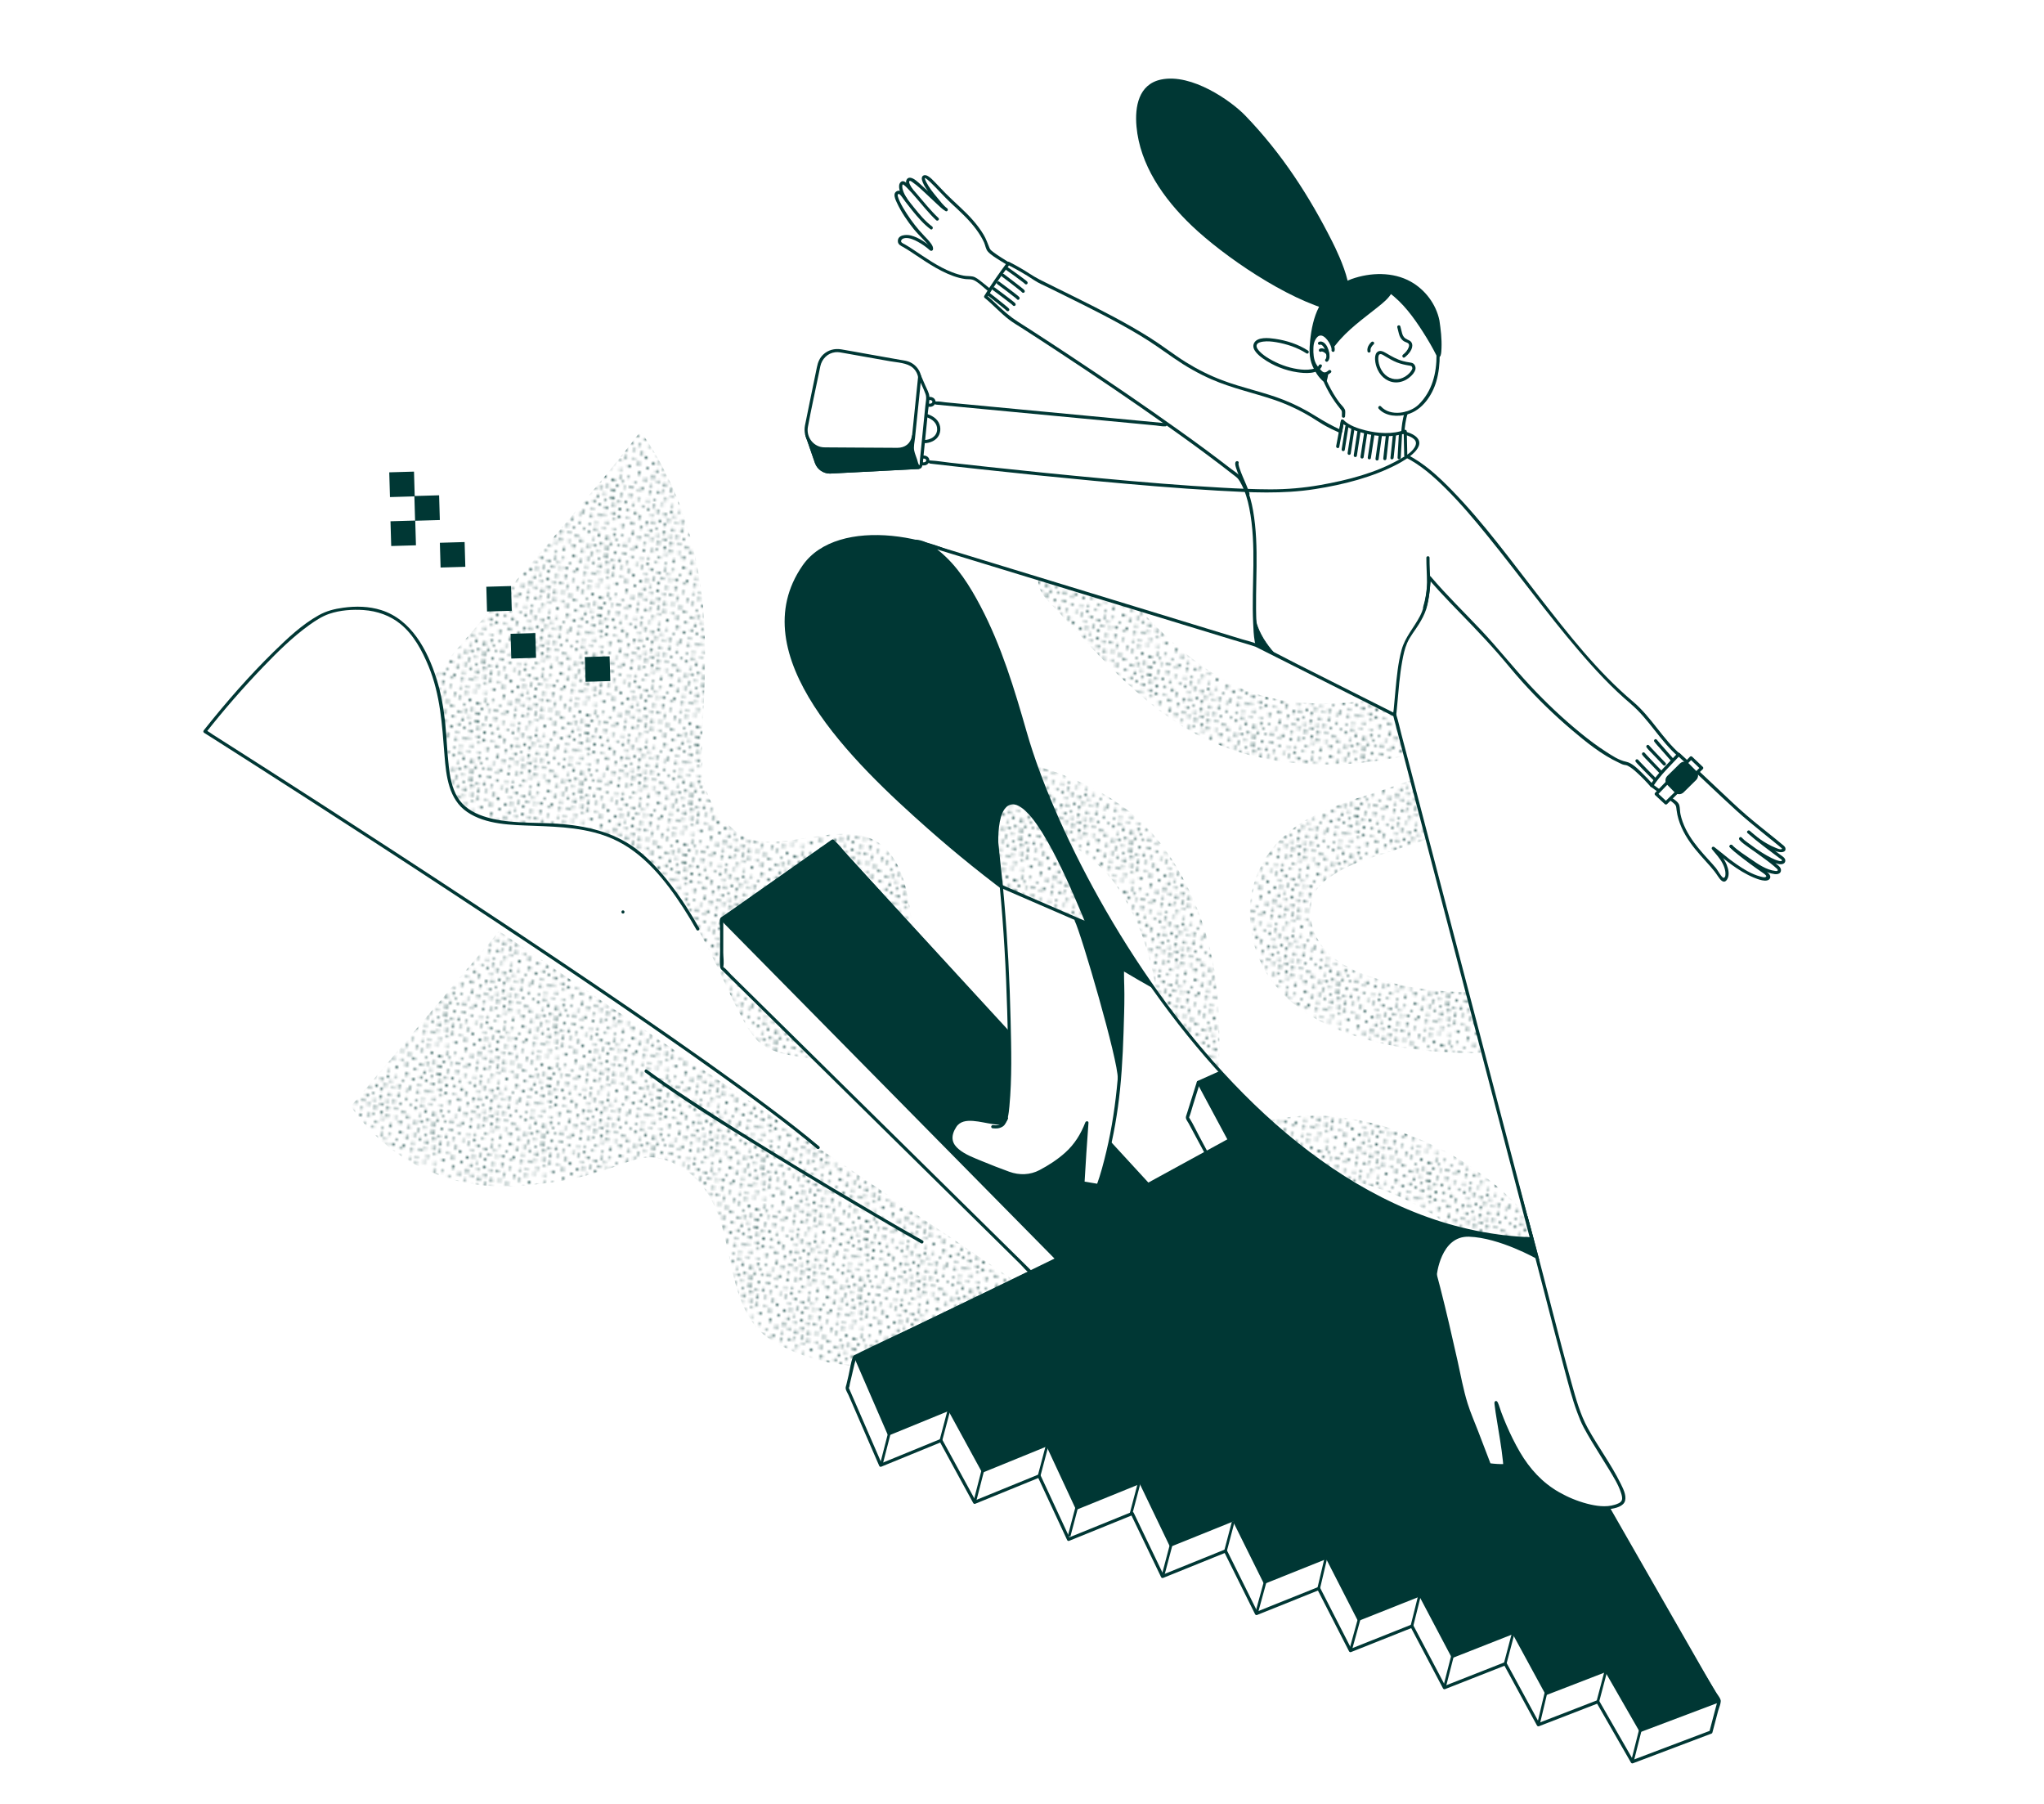 <?xml version="1.0" encoding="utf-8"?>
<svg xmlns="http://www.w3.org/2000/svg" id="Layer_1" style="enable-background:new 0 0 770.72 680;" version="1.0" viewBox="0 0 770.72 680" x="0px" y="0px">
<style type="text/css">
	.st0{fill:none;}
	.st1{fill:#003734;}
	.st2{fill:url(#SVGID_1_);}
	.st3{fill:url(#SVGID_2_);}
	.st4{fill:#FFFFFF;}
	.st5{fill:#003734;stroke:#003734;stroke-linejoin:round;stroke-miterlimit:10;}
	.st6{fill:#003734;stroke:#003734;stroke-miterlimit:10;}
	.st7{fill:#FFFFFF;stroke:#003734;stroke-linecap:round;stroke-linejoin:round;stroke-miterlimit:10;}
	.st8{fill:url(#SVGID_3_);}
	.st9{fill:#FFFFFF;stroke:#003734;stroke-miterlimit:10;}
	.st10{fill:#FFFFFF;stroke:#003734;stroke-linejoin:round;stroke-miterlimit:10;}
	.st11{fill:#003734;stroke:#003734;stroke-linejoin:bevel;stroke-miterlimit:10;}
	.st12{fill:#003734;stroke:#003734;stroke-width:0.3;stroke-linejoin:bevel;stroke-miterlimit:10;}
	.st13{clip-path:url(#SVGID_5_);}
	.st14{fill:url(#SVGID_6_);}
	.st15{fill:url(#SVGID_7_);}
	.st16{fill:url(#SVGID_8_);}
	.st17{fill:url(#SVGID_9_);}
</style>
<pattern height="45.35" id="New_Pattern_11" patternUnits="userSpaceOnUse" style="overflow:visible;" viewBox="0.61 -45.8 42.52 45.35" width="42.52" x="-2636.76" y="-6464.38">
	<g>
		<rect class="st0" height="45.35" width="42.52" x="0.61" y="-45.8"/>
		<g>
			<circle class="st1" cx="38.13" cy="-13.84" r="0.47"/>
			<circle class="st1" cx="38.82" cy="-17.19" r="0.47"/>
			<circle class="st1" cx="36.36" cy="-5.92" r="0.46"/>
			<circle class="st1" cx="43.49" cy="-16.74" r="0.47"/>
			<circle class="st1" cx="41.38" cy="-18.1" r="0.47"/>
			<circle class="st1" cx="42.69" cy="-3.89" r="0.43"/>
			<circle class="st1" cx="41.68" cy="-1.79" r="0.37"/>
			<circle class="st1" cx="41.53" cy="-6.91" r="0.37"/>
			<circle class="st1" cx="35.89" cy="-2.62" r="0.37"/>
			<circle class="st1" cx="38.59" cy="-3.21" r="0.37"/>
			<circle class="st1" cx="39.64" cy="-6.43" r="0.48"/>
			<circle class="st1" cx="38.98" cy="-10.53" r="0.44"/>
			<circle class="st1" cx="36.85" cy="-11.8" r="0.46"/>
			<circle class="st1" cx="34.38" cy="-14.68" r="0.46"/>
			<circle class="st1" cx="38.52" cy="-0.86" r="0.46"/>
			<circle class="st1" cx="40.99" cy="-12.37" r="0.4"/>
			<circle class="st1" cx="36.57" cy="-8.64" r="0.4"/>
			<circle class="st1" cx="36.5" cy="-16.71" r="0.5"/>
			<circle class="st1" cx="33.45" cy="-18.55" r="0.5"/>
			<circle class="st1" cx="43.02" cy="-20.69" r="0.5"/>
			<circle class="st1" cx="40.11" cy="-21.52" r="0.5"/>
			<circle class="st1" cx="33.95" cy="-10.67" r="0.5"/>
			<circle class="st1" cx="36.27" cy="-22.14" r="0.46"/>
			<circle class="st1" cx="43.5" cy="-13.7" r="0.5"/>
			<circle class="st1" cx="33.11" cy="-7.11" r="0.5"/>
			<circle class="st1" cx="40.53" cy="-15.01" r="0.37"/>
			<circle class="st1" cx="37.94" cy="-19.69" r="0.37"/>
			<circle class="st1" cx="41.77" cy="-9.53" r="0.53"/>
			<circle class="st1" cx="31.34" cy="-12.31" r="0.53"/>
		</g>
		<g>
			<circle class="st1" cx="26.56" cy="-6.84" r="0.37"/>
			<circle class="st1" cx="27.35" cy="-10.98" r="0.37"/>
			<circle class="st1" cx="25.52" cy="-8.99" r="0.37"/>
			<circle class="st1" cx="34.11" cy="-0.42" r="0.37"/>
			<circle class="st1" cx="30.11" cy="-9.44" r="0.37"/>
			<circle class="st1" cx="16.87" cy="-2.51" r="0.47"/>
			<circle class="st1" cx="17.56" cy="-5.85" r="0.47"/>
			<circle class="st1" cx="30.23" cy="-0.57" r="0.41"/>
			<circle class="st1" cx="32.13" cy="-2.85" r="0.41"/>
			<circle class="st1" cx="24.72" cy="-1.06" r="0.42"/>
			<circle class="st1" cx="27.46" cy="-1.2" r="0.47"/>
			<circle class="st1" cx="22.23" cy="-5.4" r="0.47"/>
			<circle class="st1" cx="20.12" cy="-6.77" r="0.47"/>
			<circle class="st1" cx="15.59" cy="-0.46" r="0.46"/>
			<circle class="st1" cx="13.12" cy="-3.34" r="0.46"/>
			<circle class="st1" cx="19.73" cy="-1.04" r="0.4"/>
			<circle class="st1" cx="15.24" cy="-5.37" r="0.5"/>
			<circle class="st1" cx="12.19" cy="-7.21" r="0.5"/>
			<circle class="st1" cx="21.76" cy="-9.35" r="0.5"/>
			<circle class="st1" cx="28.96" cy="-3.95" r="0.5"/>
			<circle class="st1" cx="28.85" cy="-7.2" r="0.5"/>
			<circle class="st1" cx="18.85" cy="-10.18" r="0.5"/>
			<circle class="st1" cx="25.47" cy="-3.84" r="0.46"/>
			<circle class="st1" cx="23.52" cy="-7.2" r="0.46"/>
			<circle class="st1" cx="24.22" cy="-10.73" r="0.46"/>
			<circle class="st1" cx="15.01" cy="-10.81" r="0.46"/>
			<circle class="st1" cx="22.24" cy="-2.36" r="0.5"/>
			<circle class="st1" cx="19.27" cy="-3.67" r="0.37"/>
			<circle class="st1" cx="16.68" cy="-8.35" r="0.37"/>
			<circle class="st1" cx="31.87" cy="-6.09" r="0.37"/>
			<circle class="st1" cx="10.08" cy="-0.97" r="0.53"/>
		</g>
		<g>
			<circle class="st1" cx="5.3" cy="-18.18" r="0.37"/>
			<circle class="st1" cx="6.09" cy="-22.32" r="0.37"/>
			<circle class="st1" cx="4.26" cy="-20.33" r="0.37"/>
			<circle class="st1" cx="12.85" cy="-11.76" r="0.37"/>
			<circle class="st1" cx="8.85" cy="-20.78" r="0.37"/>
			<circle class="st1" cx="8.97" cy="-11.9" r="0.41"/>
			<circle class="st1" cx="10.87" cy="-14.18" r="0.41"/>
			<circle class="st1" cx="3.46" cy="-12.4" r="0.42"/>
			<circle class="st1" cx="6.2" cy="-12.53" r="0.47"/>
			<circle class="st1" cx="7.33" cy="-9.79" r="0.43"/>
			<circle class="st1" cx="0.97" cy="-16.74" r="0.47"/>
			<circle class="st1" cx="4.27" cy="-6.7" r="0.49"/>
			<circle class="st1" cx="7.52" cy="-6.48" r="0.37"/>
			<circle class="st1" cx="2.42" cy="-5.39" r="0.37"/>
			<circle class="st1" cx="2.73" cy="-1.69" r="0.37"/>
			<circle class="st1" cx="1.8" cy="-7.76" r="0.5"/>
			<circle class="st1" cx="5.9" cy="-3.23" r="0.5"/>
			<circle class="st1" cx="0.5" cy="-20.69" r="0.5"/>
			<circle class="st1" cx="7.7" cy="-15.28" r="0.5"/>
			<circle class="st1" cx="7.59" cy="-18.54" r="0.5"/>
			<circle class="st1" cx="10.3" cy="-8.79" r="0.5"/>
			<circle class="st1" cx="4.21" cy="-15.17" r="0.46"/>
			<circle class="st1" cx="2.26" cy="-18.54" r="0.46"/>
			<circle class="st1" cx="2.96" cy="-22.07" r="0.46"/>
			<circle class="st1" cx="4.14" cy="-9.65" r="0.51"/>
			<circle class="st1" cx="1.47" cy="-11.03" r="0.5"/>
			<circle class="st1" cx="0.98" cy="-13.7" r="0.5"/>
			<circle class="st1" cx="10.61" cy="-17.42" r="0.37"/>
			<circle class="st1" cx="9.51" cy="-4.74" r="0.53"/>
		</g>
		<g>
			<circle class="st1" cx="38.13" cy="-36.52" r="0.47"/>
			<circle class="st1" cx="38.82" cy="-39.87" r="0.47"/>
			<circle class="st1" cx="36.36" cy="-28.6" r="0.46"/>
			<circle class="st1" cx="43.49" cy="-39.42" r="0.47"/>
			<circle class="st1" cx="41.38" cy="-40.78" r="0.47"/>
			<circle class="st1" cx="42.69" cy="-26.57" r="0.43"/>
			<circle class="st1" cx="41.68" cy="-24.47" r="0.37"/>
			<circle class="st1" cx="41.53" cy="-29.59" r="0.37"/>
			<circle class="st1" cx="35.89" cy="-25.29" r="0.37"/>
			<circle class="st1" cx="38.59" cy="-25.89" r="0.37"/>
			<circle class="st1" cx="39.64" cy="-29.11" r="0.48"/>
			<circle class="st1" cx="38.98" cy="-33.21" r="0.44"/>
			<circle class="st1" cx="36.85" cy="-34.48" r="0.46"/>
			<circle class="st1" cx="34.38" cy="-37.36" r="0.46"/>
			<circle class="st1" cx="38.52" cy="-23.54" r="0.46"/>
			<circle class="st1" cx="40.99" cy="-35.05" r="0.4"/>
			<circle class="st1" cx="36.57" cy="-31.31" r="0.4"/>
			<circle class="st1" cx="36.5" cy="-39.38" r="0.5"/>
			<circle class="st1" cx="33.45" cy="-41.23" r="0.5"/>
			<circle class="st1" cx="43.02" cy="-43.36" r="0.5"/>
			<circle class="st1" cx="40.11" cy="-44.2" r="0.5"/>
			<circle class="st1" cx="33.95" cy="-33.34" r="0.5"/>
			<circle class="st1" cx="36.27" cy="-44.82" r="0.46"/>
			<circle class="st1" cx="43.5" cy="-36.38" r="0.5"/>
			<circle class="st1" cx="33.11" cy="-29.79" r="0.5"/>
			<circle class="st1" cx="40.53" cy="-37.69" r="0.37"/>
			<circle class="st1" cx="37.94" cy="-42.37" r="0.37"/>
			<circle class="st1" cx="41.77" cy="-32.21" r="0.53"/>
			<circle class="st1" cx="31.34" cy="-34.98" r="0.53"/>
		</g>
		<g>
			<circle class="st1" cx="26.56" cy="-29.51" r="0.37"/>
			<circle class="st1" cx="27.35" cy="-33.66" r="0.37"/>
			<circle class="st1" cx="25.52" cy="-31.67" r="0.37"/>
			<circle class="st1" cx="34.11" cy="-23.09" r="0.37"/>
			<circle class="st1" cx="30.11" cy="-32.12" r="0.37"/>
			<circle class="st1" cx="16.87" cy="-25.18" r="0.47"/>
			<circle class="st1" cx="17.56" cy="-28.53" r="0.47"/>
			<circle class="st1" cx="30.23" cy="-23.24" r="0.41"/>
			<circle class="st1" cx="32.13" cy="-25.52" r="0.41"/>
			<circle class="st1" cx="24.72" cy="-23.74" r="0.42"/>
			<circle class="st1" cx="27.46" cy="-23.87" r="0.47"/>
			<circle class="st1" cx="15.1" cy="-17.26" r="0.46"/>
			<circle class="st1" cx="28.59" cy="-21.13" r="0.43"/>
			<circle class="st1" cx="22.23" cy="-28.08" r="0.47"/>
			<circle class="st1" cx="20.12" cy="-29.44" r="0.47"/>
			<circle class="st1" cx="25.53" cy="-18.04" r="0.49"/>
			<circle class="st1" cx="21.43" cy="-15.23" r="0.43"/>
			<circle class="st1" cx="28.78" cy="-17.82" r="0.37"/>
			<circle class="st1" cx="23.68" cy="-16.73" r="0.37"/>
			<circle class="st1" cx="23.99" cy="-13.03" r="0.37"/>
			<circle class="st1" cx="20.42" cy="-13.13" r="0.37"/>
			<circle class="st1" cx="20.27" cy="-18.25" r="0.37"/>
			<circle class="st1" cx="14.63" cy="-13.95" r="0.37"/>
			<circle class="st1" cx="17.33" cy="-14.55" r="0.37"/>
			<circle class="st1" cx="18.38" cy="-17.77" r="0.48"/>
			<circle class="st1" cx="17.72" cy="-21.87" r="0.44"/>
			<circle class="st1" cx="15.59" cy="-23.14" r="0.46"/>
			<circle class="st1" cx="13.12" cy="-26.02" r="0.46"/>
			<circle class="st1" cx="17.26" cy="-12.2" r="0.46"/>
			<circle class="st1" cx="19.73" cy="-23.71" r="0.4"/>
			<circle class="st1" cx="15.31" cy="-19.97" r="0.4"/>
			<circle class="st1" cx="23.06" cy="-19.1" r="0.5"/>
			<circle class="st1" cx="27.16" cy="-14.57" r="0.5"/>
			<circle class="st1" cx="15.24" cy="-28.05" r="0.5"/>
			<circle class="st1" cx="12.19" cy="-29.89" r="0.5"/>
			<circle class="st1" cx="21.76" cy="-32.03" r="0.5"/>
			<circle class="st1" cx="28.96" cy="-26.62" r="0.5"/>
			<circle class="st1" cx="28.85" cy="-29.88" r="0.5"/>
			<circle class="st1" cx="31.56" cy="-20.12" r="0.5"/>
			<circle class="st1" cx="18.85" cy="-32.86" r="0.5"/>
			<circle class="st1" cx="12.69" cy="-22" r="0.5"/>
			<circle class="st1" cx="25.47" cy="-26.51" r="0.46"/>
			<circle class="st1" cx="23.52" cy="-29.88" r="0.46"/>
			<circle class="st1" cx="24.22" cy="-33.41" r="0.46"/>
			<circle class="st1" cx="15.01" cy="-33.48" r="0.46"/>
			<circle class="st1" cx="25.4" cy="-20.99" r="0.51"/>
			<circle class="st1" cx="22.73" cy="-22.37" r="0.5"/>
			<circle class="st1" cx="22.24" cy="-25.04" r="0.5"/>
			<circle class="st1" cx="11.85" cy="-18.45" r="0.5"/>
			<circle class="st1" cx="19.27" cy="-26.35" r="0.37"/>
			<circle class="st1" cx="16.68" cy="-31.03" r="0.37"/>
			<circle class="st1" cx="31.87" cy="-28.76" r="0.37"/>
			<circle class="st1" cx="20.51" cy="-20.87" r="0.53"/>
			<circle class="st1" cx="30.77" cy="-16.08" r="0.53"/>
			<circle class="st1" cx="10.08" cy="-23.65" r="0.53"/>
		</g>
		<g>
			<circle class="st1" cx="5.3" cy="-40.85" r="0.37"/>
			<circle class="st1" cx="6.09" cy="-45" r="0.37"/>
			<circle class="st1" cx="4.26" cy="-43.01" r="0.37"/>
			<circle class="st1" cx="12.85" cy="-34.43" r="0.37"/>
			<circle class="st1" cx="8.85" cy="-43.46" r="0.37"/>
			<circle class="st1" cx="8.97" cy="-34.58" r="0.41"/>
			<circle class="st1" cx="10.87" cy="-36.86" r="0.41"/>
			<circle class="st1" cx="3.46" cy="-35.07" r="0.42"/>
			<circle class="st1" cx="6.2" cy="-35.21" r="0.47"/>
			<circle class="st1" cx="7.33" cy="-32.47" r="0.43"/>
			<circle class="st1" cx="0.97" cy="-39.42" r="0.47"/>
			<circle class="st1" cx="4.27" cy="-29.37" r="0.49"/>
			<circle class="st1" cx="7.52" cy="-29.16" r="0.37"/>
			<circle class="st1" cx="2.42" cy="-28.07" r="0.37"/>
			<circle class="st1" cx="2.73" cy="-24.37" r="0.37"/>
			<circle class="st1" cx="1.8" cy="-30.44" r="0.5"/>
			<circle class="st1" cx="5.9" cy="-25.9" r="0.5"/>
			<circle class="st1" cx="0.5" cy="-43.36" r="0.5"/>
			<circle class="st1" cx="7.7" cy="-37.96" r="0.5"/>
			<circle class="st1" cx="7.59" cy="-41.22" r="0.5"/>
			<circle class="st1" cx="10.3" cy="-31.46" r="0.5"/>
			<circle class="st1" cx="4.21" cy="-37.85" r="0.46"/>
			<circle class="st1" cx="2.26" cy="-41.21" r="0.46"/>
			<circle class="st1" cx="2.96" cy="-44.75" r="0.46"/>
			<circle class="st1" cx="4.14" cy="-32.33" r="0.51"/>
			<circle class="st1" cx="1.47" cy="-33.71" r="0.5"/>
			<circle class="st1" cx="0.98" cy="-36.38" r="0.5"/>
			<circle class="st1" cx="10.61" cy="-40.1" r="0.37"/>
			<circle class="st1" cx="9.51" cy="-27.42" r="0.53"/>
		</g>
		<g>
			<circle class="st1" cx="38.52" cy="-46.22" r="0.46"/>
		</g>
		<g>
			<circle class="st1" cx="34.11" cy="-45.77" r="0.37"/>
			<circle class="st1" cx="30.23" cy="-45.92" r="0.41"/>
			<circle class="st1" cx="15.1" cy="-39.94" r="0.46"/>
			<circle class="st1" cx="28.59" cy="-43.8" r="0.43"/>
			<circle class="st1" cx="25.53" cy="-40.71" r="0.49"/>
			<circle class="st1" cx="21.43" cy="-37.91" r="0.43"/>
			<circle class="st1" cx="28.78" cy="-40.5" r="0.37"/>
			<circle class="st1" cx="23.68" cy="-39.4" r="0.37"/>
			<circle class="st1" cx="23.99" cy="-35.7" r="0.37"/>
			<circle class="st1" cx="20.42" cy="-35.81" r="0.37"/>
			<circle class="st1" cx="20.27" cy="-40.92" r="0.37"/>
			<circle class="st1" cx="14.63" cy="-36.63" r="0.37"/>
			<circle class="st1" cx="17.33" cy="-37.23" r="0.37"/>
			<circle class="st1" cx="18.38" cy="-40.45" r="0.48"/>
			<circle class="st1" cx="17.72" cy="-44.54" r="0.44"/>
			<circle class="st1" cx="15.59" cy="-45.82" r="0.46"/>
			<circle class="st1" cx="17.26" cy="-34.88" r="0.46"/>
			<circle class="st1" cx="15.31" cy="-42.65" r="0.4"/>
			<circle class="st1" cx="23.06" cy="-41.77" r="0.5"/>
			<circle class="st1" cx="27.16" cy="-37.24" r="0.5"/>
			<circle class="st1" cx="31.56" cy="-42.8" r="0.5"/>
			<circle class="st1" cx="12.69" cy="-44.68" r="0.5"/>
			<circle class="st1" cx="25.4" cy="-43.67" r="0.51"/>
			<circle class="st1" cx="22.73" cy="-45.04" r="0.5"/>
			<circle class="st1" cx="11.85" cy="-41.13" r="0.5"/>
			<circle class="st1" cx="20.51" cy="-43.55" r="0.53"/>
			<circle class="st1" cx="30.77" cy="-38.76" r="0.53"/>
			<circle class="st1" cx="10.08" cy="-46.32" r="0.53"/>
		</g>
	</g>
</pattern>
<g>
	<g>
		
			<pattern href="#New_Pattern_11" id="SVGID_1_" patternTransform="matrix(0.964 0.104 -0.104 0.964 -339.424 544.431)">
		</pattern>
		<path class="st2" d="M190.13,348.75L132.33,417c0,0,19.33,32.38,61.4,30.12c42.06-2.26,44.38-16.19,60.25-8.55&#xA;			c28.54,13.74,13.79,53.36,38.06,67.4c18.6,10.76,37.65,9.8,55.93,8.32l108.07,7.33l-51.99-37.35L190.13,348.75z"/>
	</g>
</g>
<g>
	
		<pattern href="#New_Pattern_11" id="SVGID_2_" patternTransform="matrix(0.964 0.104 -0.104 0.964 -339.424 544.431)">
	</pattern>
	<path class="st3" d="M344.67,352.92c-0.6-4.3-1.25-8.6-2-12.91c-8.29-47.67-46.94-11.14-65.69-27.01&#xA;		c-18.76-15.87-10.26-30.64-11.23-72.43c-0.97-42.02-16.55-67.11-24.2-78.05c-23.57,31.39-73.44,85-98.37,117.69l287.29,235.43"/>
</g>
<g>
	<path class="st4" d="M334.68,414.65c-15.67-21.46-39.8-11.4-49.86-23.2c-10.06-11.81-18.33-45.46-41.19-67.43&#xA;		c-21.17-20.35-49.34-8.3-65.95-17.66c-16.61-9.36-2.51-36.77-20.51-64.99c-7.88-12.35-20.33-13.5-31.84-10.9&#xA;		c-15.14,3.43-48.06,45.29-48.06,45.29l374.06,253.79C451.33,529.54,350.34,436.11,334.68,414.65z"/>
</g>
<g>
	<g>
		
			<rect class="st1" height="9.33" transform="matrix(1 -0.029 0.029 1 -5.253 4.492)" width="9.33" x="146.87" y="177.83"/>
		
			<rect class="st1" height="9.33" transform="matrix(1 -0.029 0.029 1 -6.018 5.06)" width="9.33" x="165.95" y="204.37"/>
		
			<rect class="st1" height="9.33" transform="matrix(1 -0.029 0.029 1 -5.509 4.772)" width="9.33" x="156.34" y="186.75"/>
		
			<rect class="st1" height="9.33" transform="matrix(1 -0.029 0.029 1 -5.79 4.514)" width="9.33" x="147.34" y="196.27"/>
	</g>
	<g>
		
			<rect class="st1" height="9.33" transform="matrix(1 -0.029 0.029 1 -7.006 5.851)" width="9.33" x="192.6" y="238.67"/>
		
			<rect class="st1" height="9.33" transform="matrix(1 -0.029 0.029 1 -7.249 6.67)" width="9.33" x="220.6" y="247.42"/>
		
			<rect class="st1" height="9.33" transform="matrix(1 -0.029 0.029 1 -6.493 5.577)" width="9.33" x="183.46" y="220.94"/>
	</g>
</g>
<g>
	<g>
		<polygon class="st4" points="645.11,652.98 648.26,641.1 487.9,378.61 462.57,379.9 458.55,393.5 468.1,411.95 451.84,408.11 &#xA;			447.7,421.31 459.39,443.05 438.2,453.35 313.97,317.07 272.12,346.49 272.1,364.75 388.7,479.67 322.19,511.51 319.44,523.3 &#xA;			332.06,552.36 354.77,543.06 367.49,566.34 391.8,556.42 402.91,580.31 426.93,570.56 438.34,594.29 462.07,584.71 473.77,608.27 &#xA;			497.22,598.86 509.2,622.25 532.37,613.03 544.62,636.22 567.54,627.21 580.05,650.2 602.47,641.53 615.48,664.18"/>
		<g>
			<path class="st1" d="M645.69,653.14c0.72-2.74,1.45-5.47,2.17-8.21c0.3-1.12,1.24-3.03,0.88-4.19c-0.27-0.86-1.1-1.79-1.56-2.56&#xA;				c-3.16-5.17-6.32-10.35-9.48-15.52c-5.42-8.87-10.84-17.74-16.26-26.62c-7-11.46-14-22.92-21.01-34.38&#xA;				c-7.91-12.94-15.81-25.88-23.72-38.82c-8.13-13.31-16.26-26.62-24.39-39.93c-7.68-12.57-15.35-25.13-23.03-37.7&#xA;				c-6.52-10.68-13.05-21.36-19.57-32.03c-4.75-7.77-9.49-15.54-14.24-23.3c-2.26-3.69-4.39-7.49-6.78-11.1&#xA;				c-0.1-0.16-0.2-0.32-0.29-0.48c-0.11-0.17-0.31-0.31-0.52-0.3c-8.44,0.43-16.88,0.86-25.32,1.29c-0.27,0.01-0.5,0.18-0.58,0.44&#xA;				c-0.65,2.21-1.31,4.42-1.96,6.62c-0.46,1.55-0.92,3.1-1.38,4.65c-0.2,0.68-0.66,1.58-0.68,2.3c-0.03,1.28,1.35,3,1.92,4.09&#xA;				c1.54,2.96,3.07,5.93,4.61,8.89c1.03,1.99,2.06,3.97,3.08,5.96c0.23-0.29,0.45-0.59,0.68-0.88c-5.42-1.28-10.84-2.56-16.26-3.84&#xA;				c-0.32-0.08-0.64,0.1-0.74,0.42c-0.8,2.55-1.6,5.11-2.4,7.66c-0.46,1.48-0.93,2.95-1.39,4.43c-0.18,0.58-0.42,1.03-0.27,1.62&#xA;				c0.16,0.61,0.7,1.3,1,1.85c0.7,1.3,1.39,2.59,2.09,3.89c1.74,3.24,3.48,6.48,5.23,9.73c1.12,2.08,2.23,4.15,3.35,6.23&#xA;				c0.07-0.27,0.14-0.55,0.22-0.82c-7.06,3.43-14.12,6.87-21.19,10.3c0.24,0.03,0.48,0.06,0.73,0.09&#xA;				c-4.14-4.54-8.27-9.07-12.41-13.61c-9.88-10.84-19.77-21.69-29.65-32.53c-11.95-13.11-23.9-26.22-35.85-39.33&#xA;				c-10.36-11.37-20.73-22.73-31.09-34.1c-3.39-3.72-6.78-7.44-10.17-11.15c-1.57-1.72-3.07-3.79-4.85-5.32&#xA;				c-0.08-0.07-0.15-0.16-0.22-0.24c-0.17-0.18-0.52-0.24-0.73-0.09c-13.54,9.51-27.07,19.03-40.61,28.54&#xA;				c-0.38,0.27-1.22,0.64-1.45,1.09c-0.5,0.93-0.08,2.96-0.08,3.97c0,2.75,0,5.49-0.01,8.24c0,1.97-0.21,4.05,0,6.01&#xA;				c0.09,0.87,0.58,1.17,1.2,1.78c1.34,1.32,2.69,2.65,4.03,3.97c12.32,12.15,24.64,24.29,36.97,36.44&#xA;				c15.77,15.55,31.54,31.09,47.32,46.64c5.95,5.86,11.89,11.72,17.84,17.58c1.96,1.94,3.93,3.87,5.89,5.81&#xA;				c0.98,0.96,1.99,2.33,3.14,3.1c0.14,0.09,0.26,0.26,0.39,0.38c0.04-0.31,0.08-0.63,0.12-0.94&#xA;				c-15.33,7.34-30.65,14.67-45.98,22.01c-6.65,3.18-13.38,6.24-19.96,9.56c-0.56,0.28-0.69,0.35-0.92,0.97&#xA;				c-0.8,2.12-1.08,4.61-1.59,6.81c-0.26,1.12-0.52,2.25-0.79,3.37c-0.11,0.48-0.37,1.09-0.3,1.59c0.11,0.8,0.75,1.73,1.07,2.46&#xA;				c3.87,8.91,7.74,17.83,11.61,26.74c0.09,0.22,0.46,0.37,0.68,0.28c7.57-3.1,15.14-6.2,22.72-9.3c-0.23-0.09-0.45-0.18-0.68-0.28&#xA;				c4.24,7.76,8.47,15.52,12.71,23.28c0.11,0.21,0.44,0.37,0.68,0.28c8.1-3.31,16.21-6.61,24.31-9.92&#xA;				c-0.23-0.09-0.45-0.18-0.68-0.28c3.7,7.97,7.41,15.93,11.11,23.89c0.1,0.22,0.45,0.37,0.68,0.28c8.01-3.25,16.01-6.5,24.02-9.75&#xA;				c-0.23-0.09-0.45-0.18-0.68-0.28c3.8,7.91,7.6,15.82,11.41,23.73c0.1,0.21,0.45,0.37,0.68,0.28c7.91-3.2,15.82-6.39,23.73-9.59&#xA;				c-0.23-0.09-0.45-0.18-0.68-0.28c3.9,7.85,7.8,15.71,11.7,23.56c0.11,0.21,0.45,0.37,0.68,0.28c7.82-3.14,15.63-6.27,23.45-9.41&#xA;				c-0.23-0.09-0.45-0.18-0.68-0.28c3.99,7.8,7.99,15.59,11.98,23.39c0.11,0.21,0.44,0.37,0.68,0.28&#xA;				c7.73-3.07,15.45-6.15,23.18-9.22c-0.23-0.09-0.45-0.18-0.68-0.28c4.08,7.73,8.17,15.46,12.25,23.2&#xA;				c0.11,0.21,0.44,0.37,0.68,0.28c7.64-3,15.28-6.01,22.92-9.01c-0.23-0.09-0.45-0.18-0.68-0.28c4.17,7.66,8.34,15.33,12.51,22.99&#xA;				c0.12,0.21,0.44,0.37,0.68,0.28c7.47-2.89,14.95-5.78,22.42-8.68c-0.23-0.09-0.45-0.18-0.68-0.28&#xA;				c4.34,7.55,8.67,15.1,13.01,22.65c0.12,0.21,0.43,0.37,0.68,0.28c9.88-3.73,19.76-7.46,29.63-11.2c0.72-0.27,0.41-1.43-0.32-1.16&#xA;				c-9.88,3.73-19.76,7.46-29.63,11.2c0.23,0.09,0.45,0.18,0.68,0.28c-4.34-7.55-8.67-15.1-13.01-22.65&#xA;				c-0.12-0.21-0.43-0.37-0.68-0.28c-7.47,2.89-14.95,5.78-22.42,8.68c0.23,0.09,0.45,0.18,0.68,0.28&#xA;				c-4.17-7.66-8.34-15.33-12.51-22.99c-0.12-0.21-0.44-0.37-0.68-0.28c-7.64,3-15.28,6.01-22.92,9.01&#xA;				c0.23,0.09,0.45,0.18,0.68,0.28c-4.08-7.73-8.17-15.46-12.25-23.2c-0.11-0.21-0.44-0.37-0.68-0.28&#xA;				c-7.73,3.07-15.45,6.15-23.18,9.22c0.23,0.09,0.45,0.18,0.68,0.28c-3.99-7.8-7.99-15.59-11.98-23.39&#xA;				c-0.11-0.21-0.44-0.37-0.68-0.28c-7.82,3.14-15.63,6.27-23.45,9.41c0.23,0.09,0.45,0.18,0.68,0.28&#xA;				c-3.9-7.85-7.8-15.71-11.7-23.56c-0.11-0.21-0.45-0.37-0.68-0.28c-7.91,3.2-15.82,6.39-23.73,9.59c0.23,0.09,0.45,0.18,0.68,0.28&#xA;				c-3.8-7.91-7.6-15.82-11.41-23.73c-0.1-0.21-0.45-0.37-0.68-0.28c-8.01,3.25-16.01,6.5-24.02,9.75c0.23,0.09,0.45,0.18,0.68,0.28&#xA;				c-3.7-7.96-7.41-15.93-11.11-23.89c-0.1-0.22-0.45-0.37-0.68-0.28c-8.1,3.31-16.21,6.61-24.31,9.92&#xA;				c0.23,0.09,0.45,0.18,0.68,0.28c-4.24-7.76-8.47-15.52-12.71-23.28c-0.11-0.21-0.44-0.37-0.68-0.28&#xA;				c-7.57,3.1-15.14,6.2-22.72,9.3c0.23,0.09,0.45,0.18,0.68,0.28c-3.42-7.88-6.85-15.77-10.27-23.65&#xA;				c-0.68-1.56-1.35-3.12-2.03-4.68c-0.1-0.24-0.24-0.48-0.31-0.72c0.22,0.75-0.03,0.4,0.14,0.11c0.21-0.37,0.24-1.02,0.33-1.43&#xA;				c0.57-2.46,1.15-4.92,1.72-7.38c0.18-0.76,0.53-1.63,0.56-2.42c0.02-0.45-0.47,0.24-0.04,0.05c6.03-2.66,11.92-5.71,17.87-8.55&#xA;				c9.93-4.75,19.87-9.51,29.8-14.26c6.22-2.98,12.44-5.96,18.66-8.93c0.35-0.17,0.38-0.69,0.12-0.94&#xA;				c-7.34-7.23-14.68-14.47-22.02-21.7c-15.34-15.12-30.68-30.24-46.02-45.36c-13.3-13.11-26.6-26.22-39.9-39.33&#xA;				c-1.84-1.81-3.68-3.63-5.52-5.44c-0.89-0.88-1.81-2.1-2.85-2.81c-0.09-0.06-0.16-0.16-0.24-0.23c-0.13-0.12,0.01,0.62,0.12,0.13&#xA;				c0.37-1.6,0-3.77,0-5.4c0-2.77,0-5.55,0.01-8.32c0-0.99,0-1.99,0-2.98c0-0.26,0.06-0.59,0-0.85c-0.14-0.67,0.36-0.3-0.29,0.04&#xA;				c1.9-1.02,3.66-2.57,5.42-3.81c4.04-2.84,8.09-5.68,12.13-8.52c7.65-5.37,15.29-10.75,22.94-16.12c0.45-0.32,0.9-0.63,1.36-0.95&#xA;				c-0.24-0.03-0.48-0.06-0.73-0.09c4.14,4.54,8.27,9.07,12.41,13.61c9.88,10.84,19.77,21.69,29.65,32.53&#xA;				c11.95,13.11,23.9,26.22,35.85,39.33c10.36,11.37,20.73,22.73,31.09,34.1c3.39,3.72,6.78,7.44,10.17,11.15&#xA;				c1.57,1.72,3.07,3.79,4.85,5.32c0.08,0.07,0.15,0.16,0.22,0.24c0.19,0.21,0.49,0.21,0.73,0.09c7.06-3.43,14.12-6.87,21.19-10.3&#xA;				c0.3-0.15,0.36-0.55,0.22-0.82c-2.56-4.76-5.12-9.52-7.67-14.28c-1.24-2.3-2.35-4.74-3.74-6.96c-0.09-0.15-0.19-0.32-0.26-0.48&#xA;				c0.2,0.49,0,0.41,0.22-0.13c0.51-1.26,0.83-2.64,1.24-3.95c0.91-2.9,1.82-5.79,2.72-8.69c-0.25,0.14-0.49,0.28-0.74,0.42&#xA;				c5.42,1.28,10.84,2.56,16.26,3.84c0.52,0.12,0.92-0.41,0.68-0.88c-2.29-4.42-4.58-8.84-6.87-13.27&#xA;				c-0.87-1.69-1.96-3.38-2.67-5.15c0.23,0.58-0.05,0.43,0.15,0.07c0.21-0.36,0.27-0.92,0.39-1.32c0.42-1.41,0.83-2.82,1.25-4.23&#xA;				c0.76-2.56,1.52-5.13,2.28-7.69c-0.19,0.15-0.39,0.29-0.58,0.44c6.2-0.32,12.39-0.63,18.59-0.95c1.55-0.08,3.1-0.16,4.64-0.24&#xA;				c0.5-0.03,1.63,0.14,2.08-0.11c-0.4,0.22-0.65-0.67-0.16,0.28c2.3,4.41,5.25,8.59,7.84,12.84c5.41,8.86,10.83,17.72,16.24,26.58&#xA;				c7.37,12.06,14.73,24.12,22.1,36.17c8.44,13.82,16.89,27.64,25.33,41.46c8.74,14.31,17.48,28.61,26.22,42.92&#xA;				c8.16,13.36,16.32,26.72,24.48,40.08c6.74,11.03,13.48,22.06,20.22,33.09c4.47,7.32,8.94,14.64,13.41,21.96&#xA;				c1.12,1.83,2.24,3.66,3.36,5.49c0.24,0.39,0.46,0.79,0.71,1.16c0.09,0.13,0.12,0.31,0.06-0.07c-0.08-0.49-0.22,0.47-0.27,0.68&#xA;				c-0.2,0.76-0.4,1.51-0.6,2.27c-0.77,2.9-1.53,5.8-2.3,8.7C644.34,653.57,645.49,653.89,645.69,653.14z"/>
		</g>
	</g>
	<polygon class="st5" points="648.22,641.24 491,366.86 462.39,380.46 471.94,398.91 451.78,407.97 463.46,429.72 432.9,446.44 &#xA;		313.97,317.07 272.12,346.49 398.47,474.61 322.54,511.55 335.16,540.61 357.88,531.31 370.59,554.59 394.9,544.67 406.02,568.57 &#xA;		430.04,558.81 441.44,582.54 465.18,572.96 476.87,596.52 500.32,587.11 512.3,610.5 535.48,601.28 547.73,624.48 570.64,615.46 &#xA;		583.15,638.45 605.57,629.78 618.58,652.43"/>
	<line class="st6" x1="477.03" x2="473.77" y1="596.39" y2="608.27"/>
	<line class="st6" x1="500.02" x2="497.22" y1="587.01" y2="598.86"/>
	<line class="st6" x1="535.3" x2="532.37" y1="601.3" y2="613.03"/>
	<line class="st6" x1="512.53" x2="509.2" y1="610.23" y2="622.25"/>
	<line class="st6" x1="548.02" x2="544.62" y1="622.96" y2="636.22"/>
	<line class="st6" x1="570.64" x2="567.54" y1="615.46" y2="627.21"/>
	<line class="st6" x1="583.3" x2="580.05" y1="636.58" y2="650.2"/>
	<line class="st6" x1="605.57" x2="602.47" y1="629.78" y2="641.53"/>
	<line class="st6" x1="618.57" x2="615.48" y1="651.98" y2="664.18"/>
	<line class="st6" x1="441.76" x2="438.65" y1="581.76" y2="593.51"/>
	<line class="st6" x1="465.01" x2="461.91" y1="573.66" y2="585.41"/>
	<line class="st6" x1="406.22" x2="403.12" y1="567.39" y2="579.14"/>
	<line class="st6" x1="429.48" x2="426.37" y1="559.29" y2="571.04"/>
	<line class="st6" x1="394.9" x2="391.8" y1="544.67" y2="556.42"/>
	<line class="st6" x1="357.88" x2="354.77" y1="531.31" y2="543.06"/>
	<line class="st6" x1="370.92" x2="367.49" y1="553.02" y2="566.34"/>
	<line class="st6" x1="335.7" x2="332.27" y1="538.93" y2="552.25"/>
</g>
<g>
	<g>
		<path class="st1" d="M349.24,173.54c0,0.03,0,0.07,0,0.1c0,0.12-0.03-0.01,0.01-0.03c-0.01,0.01-0.03,0.13-0.04,0.15&#xA;			c-0.03,0.12,0.05-0.08,0.01-0.02c-0.02,0.03-0.03,0.06-0.04,0.09c-0.01,0.02-0.03,0.04-0.04,0.07c-0.06,0.11,0.09-0.09,0,0&#xA;			c-0.04,0.04-0.08,0.09-0.13,0.13c-0.04,0.04-0.06,0.1,0.01,0c-0.01,0.02-0.06,0.04-0.07,0.05c-0.05,0.03-0.1,0.06-0.15,0.09&#xA;			c-0.01,0-0.13,0.07-0.05,0.02c0.08-0.04-0.05,0.02-0.07,0.02c-0.06,0.02-0.13,0.04-0.2,0.05c-0.02,0-0.07,0.02-0.09,0.02&#xA;			c0.14,0.01,0.04-0.01,0,0c-0.07,0-0.14,0.01-0.21,0c-0.03,0-0.06,0-0.09-0.01c-0.14-0.01,0.1,0.03-0.02,0&#xA;			c-0.07-0.02-0.14-0.03-0.22-0.06c-0.01,0-0.08-0.03-0.08-0.03c0.02-0.01,0.1,0.05,0.02,0.01c-0.06-0.03-0.12-0.06-0.18-0.1&#xA;			c-0.01-0.01-0.06-0.04-0.07-0.05c0.06,0.05,0.08,0.06,0.04,0.03c-0.02-0.01-0.03-0.03-0.05-0.04c-0.04-0.04-0.08-0.09-0.12-0.13&#xA;			c-0.06-0.05,0.07,0.12,0.01,0.01c-0.01-0.02-0.03-0.04-0.04-0.07c-0.01-0.02-0.02-0.05-0.04-0.07c-0.06-0.11,0.02,0.09,0.01,0.02&#xA;			c0-0.03-0.02-0.06-0.03-0.09c0-0.01-0.01-0.02-0.01-0.04c-0.01-0.07-0.01-0.05,0,0.04c0.01-0.01-0.01-0.13-0.01-0.16&#xA;			c0,0,0.01-0.07,0.01-0.08c0.04,0.06-0.03,0.12,0,0.03c0.01-0.03,0.02-0.06,0.03-0.09c0.02-0.09,0.01,0.04-0.02,0.04&#xA;			c0,0,0.09-0.16,0.09-0.17c0.06-0.11-0.07,0.06-0.01,0.01c0.02-0.02,0.04-0.05,0.07-0.07c0.02-0.02,0.09-0.11,0.12-0.11&#xA;			c-0.02,0.01-0.04,0.03-0.06,0.04c0.02-0.01,0.03-0.02,0.05-0.04c0.03-0.02,0.06-0.04,0.09-0.06c0.02-0.01,0.05-0.03,0.07-0.04&#xA;			c0.02-0.01,0.04-0.02,0.06-0.03c0.04-0.02,0.03-0.01-0.04,0.02c0.02,0.01,0.17-0.06,0.19-0.06c0.01,0,0.19-0.06,0.2-0.04&#xA;			c0,0-0.12,0.01-0.02,0c0.04,0,0.08-0.01,0.12-0.01c0.08,0,0.18-0.01,0.26,0.01c-0.02,0-0.13-0.03-0.02,0&#xA;			c0.04,0.01,0.09,0.02,0.13,0.03c0.03,0.01,0.06,0.02,0.08,0.03c0.03,0.01,0.05,0.02,0.08,0.03c-0.02-0.01-0.04-0.02-0.06-0.03&#xA;			c0.03,0.04,0.14,0.07,0.19,0.1c0.03,0.02,0.06,0.04,0.09,0.06c0.04,0.03,0.02,0.02-0.04-0.03c0.02,0.01,0.03,0.03,0.05,0.04&#xA;			c0.01,0.01,0.16,0.14,0.15,0.16c0,0.01-0.08-0.13-0.02-0.03c0.02,0.03,0.04,0.06,0.06,0.1c0,0,0.03,0.07,0.03,0.07&#xA;			c-0.03-0.08-0.04-0.1-0.02-0.04c0,0.01,0.01,0.02,0.01,0.04c0.01,0.03,0.01,0.07,0.02,0.09c0.01,0.05,0.01,0.02-0.01-0.06&#xA;			C349.24,173.49,349.24,173.51,349.24,173.54c0.02,0.31,0.26,0.62,0.6,0.6c0.31-0.01,0.62-0.26,0.6-0.6&#xA;			c-0.09-1.86-2.68-2.41-3.83-1.13c-0.57,0.63-0.66,1.56-0.13,2.24c0.54,0.69,1.44,0.93,2.28,0.78c0.9-0.16,1.69-0.93,1.68-1.88&#xA;			c0-0.31-0.27-0.61-0.6-0.6C349.52,172.95,349.23,173.2,349.24,173.54z"/>
	</g>
</g>
<g>
	<g>
		<path class="st1" d="M351.56,151.44c0,0.03,0,0.07,0,0.1c0,0.12-0.03-0.01,0.01-0.03c-0.01,0.01-0.03,0.13-0.04,0.15&#xA;			c-0.03,0.12,0.05-0.08,0.01-0.02c-0.02,0.03-0.03,0.06-0.04,0.09c-0.01,0.02-0.03,0.04-0.04,0.07c-0.06,0.11,0.09-0.09,0,0&#xA;			c-0.04,0.04-0.08,0.09-0.13,0.13c-0.04,0.04-0.06,0.1,0.01,0c-0.01,0.02-0.06,0.04-0.07,0.05c-0.05,0.03-0.1,0.06-0.15,0.09&#xA;			c-0.01,0-0.13,0.07-0.05,0.02c0.08-0.04-0.05,0.02-0.07,0.02c-0.06,0.02-0.13,0.04-0.2,0.05c-0.02,0-0.07,0.02-0.09,0.02&#xA;			c0.13,0.01,0.04-0.01,0,0c-0.07,0-0.14,0.01-0.21,0c-0.03,0-0.06,0-0.09-0.01c-0.14-0.01,0.1,0.03-0.02,0&#xA;			c-0.07-0.02-0.14-0.03-0.22-0.06c-0.01,0-0.08-0.03-0.08-0.03c0.02-0.01,0.1,0.05,0.02,0.01c-0.06-0.03-0.12-0.06-0.18-0.1&#xA;			c-0.01-0.01-0.06-0.04-0.07-0.05c0.06,0.05,0.08,0.06,0.04,0.03c-0.02-0.01-0.03-0.03-0.05-0.04c-0.04-0.04-0.08-0.09-0.12-0.13&#xA;			c-0.06-0.05,0.07,0.12,0.01,0.01c-0.01-0.02-0.03-0.04-0.04-0.07c-0.01-0.02-0.02-0.05-0.04-0.07c-0.06-0.11,0.02,0.09,0.01,0.02&#xA;			c0-0.03-0.02-0.06-0.03-0.09c0-0.01-0.01-0.02-0.01-0.04c-0.01-0.07-0.01-0.05,0,0.04c0.01-0.01-0.01-0.13-0.01-0.16&#xA;			c0,0,0.01-0.07,0.01-0.08c0.04,0.06-0.03,0.12,0,0.03c0.01-0.03,0.02-0.06,0.03-0.09c0.02-0.09,0.01,0.04-0.02,0.04&#xA;			c0,0,0.09-0.16,0.09-0.17c0.06-0.11-0.07,0.06-0.01,0.01c0.02-0.02,0.04-0.05,0.07-0.07c0.02-0.02,0.09-0.11,0.12-0.11&#xA;			c-0.02,0.01-0.04,0.03-0.06,0.04c0.02-0.01,0.03-0.02,0.05-0.04c0.03-0.02,0.06-0.04,0.09-0.06c0.02-0.01,0.05-0.03,0.07-0.04&#xA;			c0.02-0.01,0.04-0.02,0.06-0.03c0.04-0.02,0.03-0.01-0.04,0.02c0.02,0.01,0.17-0.06,0.19-0.06c0.01,0,0.19-0.06,0.2-0.04&#xA;			c0,0-0.12,0.01-0.02,0c0.04,0,0.08-0.01,0.12-0.01c0.08,0,0.18-0.01,0.26,0.01c-0.02,0-0.13-0.03-0.02,0&#xA;			c0.04,0.01,0.09,0.02,0.13,0.03c0.03,0.01,0.06,0.02,0.08,0.03c0.03,0.01,0.05,0.02,0.08,0.03c-0.02-0.01-0.04-0.02-0.06-0.03&#xA;			c0.03,0.04,0.14,0.07,0.19,0.1c0.03,0.02,0.06,0.04,0.09,0.06c0.04,0.03,0.02,0.02-0.04-0.03c0.02,0.01,0.03,0.03,0.05,0.04&#xA;			c0.01,0.01,0.16,0.14,0.15,0.16c0,0.01-0.08-0.13-0.02-0.03c0.02,0.03,0.04,0.06,0.06,0.1c0,0,0.03,0.07,0.03,0.07&#xA;			c-0.03-0.08-0.04-0.1-0.02-0.04c0,0.01,0.01,0.02,0.01,0.04c0.01,0.03,0.01,0.07,0.02,0.09c0.01,0.05,0.01,0.02-0.01-0.06&#xA;			C351.56,151.39,351.56,151.41,351.56,151.44c0.02,0.31,0.26,0.62,0.6,0.6c0.31-0.01,0.62-0.26,0.6-0.6&#xA;			c-0.09-1.86-2.68-2.41-3.83-1.13c-0.57,0.63-0.66,1.55-0.13,2.24c0.54,0.69,1.44,0.93,2.28,0.78c0.9-0.16,1.69-0.93,1.68-1.88&#xA;			c0-0.31-0.27-0.61-0.6-0.6C351.84,150.85,351.56,151.1,351.56,151.44z"/>
	</g>
</g>
<g>
	<path class="st4" d="M575.44,458.81c9.06,33.22,16.42,64.64,19.92,73.65c0.37,0.95,0.6,1.94,1.04,2.86&#xA;		c6.11,12.55,19.27,28.44,15,31.4c-7.05,4.88-23.06-1.9-29.03-7.33c-8.95-6.25-15.72-23.2-18.11-30.37&#xA;		c-1.01-3.03,3.32,20.51,3.13,23.5c-2.44,0.11-5.83-0.33-5.83-0.33l-8.36-21.85c-2.3-5.42-9.06-45.79-21.73-81.81&#xA;		C542.88,457.33,574.71,460.64,575.44,458.81z"/>
	<g>
		<path class="st1" d="M574.86,458.97c5.22,19.16,9.97,38.44,15.13,57.62c1.43,5.3,2.79,10.68,4.71,15.83&#xA;			c0.73,1.97,1.45,3.81,2.44,5.67c0.98,1.83,2.02,3.62,3.09,5.4c2.13,3.55,4.38,7.02,6.52,10.56c1.67,2.77,3.49,5.64,4.48,8.74&#xA;			c0.26,0.82,0.6,1.89,0.31,2.75c-0.34,1-1.77,1.45-2.67,1.73c-3.36,1.05-7.13,0.46-10.47-0.41c-3.69-0.97-7.26-2.46-10.57-4.35&#xA;			c-6.32-3.61-11.04-8.83-14.7-15.06c-1.96-3.35-3.66-6.84-5.19-10.41c-0.66-1.55-1.29-3.12-1.88-4.7c-0.43-1.16-0.75-2.4-1.25-3.53&#xA;			c-0.19-0.43-0.63-0.96-1.12-0.47c-0.29,0.29-0.18,0.8-0.14,1.17c0.2,1.93,0.54,3.85,0.84,5.76c0.81,5.13,1.76,10.25,2.29,15.42&#xA;			c0.06,0.61,0.14,1.23,0.11,1.84c0.2-0.2,0.4-0.4,0.6-0.6c-1.94,0.07-3.9-0.08-5.83-0.33c0.19,0.15,0.39,0.29,0.58,0.44&#xA;			c-1.59-4.14-3.17-8.29-4.76-12.43c-1.33-3.49-2.88-6.95-3.99-10.52c-1.64-5.24-2.61-10.73-3.8-16.08&#xA;			c-2.07-9.25-4.19-18.49-6.54-27.67c-3.18-12.46-6.74-24.83-11-36.96c-0.29,0.23-0.59,0.45-0.88,0.68&#xA;			c5.72,4.36,13.28,6.38,20.17,7.97c6.57,1.52,13.39,2.69,20.15,2.87c0.98,0.03,3.9,0.4,4.48-0.77c0.34-0.69-0.69-1.3-1.04-0.61&#xA;			c0.06-0.12,0.14-0.04-0.1,0c-0.27,0.04-0.53,0.1-0.8,0.13c-0.9,0.09-1.81,0.07-2.71,0.04c-2.78-0.09-5.56-0.38-8.32-0.76&#xA;			c-7.27-0.98-14.57-2.5-21.49-4.99c-3.42-1.23-6.83-2.72-9.73-4.93c-0.41-0.32-1.05,0.21-0.88,0.68&#xA;			c7.05,20.09,12.18,40.8,16.85,61.55c1.35,5.98,2.52,12.03,4.14,17.95c0.88,3.23,2.28,6.34,3.48,9.46&#xA;			c1.87,4.9,3.75,9.79,5.62,14.69c0.11,0.28,0.29,0.4,0.58,0.44c1.93,0.25,3.89,0.4,5.83,0.33c0.34-0.01,0.58-0.27,0.6-0.6&#xA;			c0.08-1.68-0.29-3.44-0.51-5.09c-0.37-2.7-0.8-5.39-1.22-8.09c-0.41-2.56-0.82-5.12-1.2-7.69c-0.11-0.74-0.23-1.49-0.3-2.24&#xA;			c-0.01-0.08,0.01-0.49-0.04-0.54c-0.07-0.06-1,0.17-1.04,0.25c0.01-0.02,0.05,0.06,0.08,0.25c0.24,1.31,0.93,2.67,1.41,3.91&#xA;			c0.6,1.56,1.23,3.11,1.89,4.65c1.54,3.57,3.25,7.07,5.24,10.42c3.59,6.05,8.21,11.18,14.29,14.81c3.2,1.91,6.66,3.43,10.23,4.5&#xA;			c3.31,0.99,6.9,1.67,10.36,1.21c1.92-0.26,5.07-0.96,5.59-3.19c0.5-2.12-0.82-4.61-1.72-6.44c-3.56-7.23-8.45-13.75-12.34-20.8&#xA;			c-2.89-5.24-4.48-11.08-6.09-16.83c-5.08-18.19-9.51-36.56-14.39-54.81c-0.73-2.71-1.46-5.43-2.2-8.14&#xA;			C575.81,457.91,574.65,458.23,574.86,458.97z"/>
	</g>
</g>
<path class="st6" d="M541.22,480.98c0,0,1.39-15.63,12.72-15.26c11.62,0.38,25.71,8.38,25.71,8.38l-7.34-26.99l-42.62-4.62&#xA;	L541.22,480.98z"/>
<path class="st1" d="M373.53,216.93c-18-15.79-57.74-22.76-70.92-3.73c-23.33,33.68,19.03,74.25,47.41,99.35&#xA;	c41.91,37.07,100.82,74.88,164.04,94.83C630.11,443.99,460.15,292.93,373.53,216.93z"/>
<g>
	<path class="st7" d="M466,260.78c0,0-82.21,5.48-90.17,19.84c-5.71,10.29,6.33,77.65,5.77,98.86c10.74,4.74,34.43-0.9,34.43-0.9&#xA;		s7.79-24.33,3.98-48.95c-1.94-12.53-7.71-28.18-7.71-28.18s30.4,4.2,50.57-3.49S466,260.78,466,260.78z"/>
	
		<pattern href="#New_Pattern_11" id="SVGID_3_" patternTransform="matrix(0.964 0.104 -0.104 0.964 -339.424 544.431)">
	</pattern>
	<path class="st8" d="M466,260.78c0,0-82.21,5.48-90.17,19.84c-5.71,10.29,6.33,77.65,5.77,98.86c10.74,4.74,34.43-0.9,34.43-0.9&#xA;		s7.79-24.33,3.98-48.95c-1.94-12.53-7.71-28.18-7.71-28.18s30.4,4.2,50.57-3.49S466,260.78,466,260.78z"/>
	<g>
		<path class="st4" d="M422.1,353.47c1.04,16.7,2.11,14.71,0.28,48.96c-1.37,25.69-8.27,44.5-8.27,44.5l-5.77-0.96&#xA;			c0,0,0.59-10.64,1.49-22.69c-2.16,5.57-4.95,11.51-17.52,18.34c-0.02,0.01-0.04,0.02-0.06,0.03c-3.58,1.94-7.85,2.13-11.67,0.72&#xA;			c-4.44-1.63-10.79-4.06-15.27-6.17c-4.47-2.1-9.47-5.46-4.99-12.02c3.78-5.53,15.8,1.23,18.52-1.5&#xA;			c2.72-2.73,2.41-50.19-1.27-88.51L422.1,353.47z"/>
		<g>
			<path class="st1" d="M421.5,353.47c0.55,8.69,1.39,17.29,1.23,26.01c-0.34,18.35-1.28,36.77-5.58,54.67&#xA;				c-1.02,4.24-2.12,8.51-3.62,12.61c0.25-0.14,0.49-0.28,0.74-0.42c-1.92-0.32-3.84-0.64-5.77-0.96c0.15,0.19,0.29,0.39,0.44,0.58&#xA;				c0.42-7.57,0.93-15.13,1.49-22.69c0.05-0.72-0.95-0.74-1.18-0.16c-1.72,4.42-4.07,8.26-7.64,11.45c-2.88,2.58-6.2,4.73-9.61,6.53&#xA;				c-3.58,1.9-7.65,2.01-11.43,0.64c-3.49-1.27-6.97-2.61-10.4-4.04c-2.93-1.22-6.22-2.4-8.68-4.48c-1.02-0.86-1.92-1.93-2.22-3.26&#xA;				c-0.4-1.79,0.35-3.6,1.3-5.08c1.43-2.22,3.93-2.47,6.37-2.29c2.52,0.19,4.96,0.84,7.46,1.19c1.47,0.21,3.62,0.55,4.8-0.62&#xA;				c0.52-0.52,0.7-1.32,0.85-2.02c0.29-1.33,0.43-2.7,0.56-4.06c1-10.7,0.71-21.58,0.46-32.3c-0.34-14.99-1.12-29.98-2.4-44.92&#xA;				c-0.16-1.9-0.34-3.79-0.52-5.69c-0.3,0.17-0.6,0.35-0.9,0.52c5.02,2.18,10.04,4.35,15.06,6.53c8,3.46,15.99,6.93,23.99,10.39&#xA;				c1.83,0.79,3.65,1.58,5.48,2.37c0.7,0.3,1.31-0.73,0.61-1.04c-5.02-2.18-10.04-4.35-15.06-6.53c-8-3.46-15.99-6.93-23.99-10.39&#xA;				c-1.83-0.79-3.65-1.58-5.48-2.37c-0.37-0.16-0.95,0.01-0.9,0.52c1.49,15.61,2.38,31.29,2.82,46.96&#xA;				c0.33,11.63,0.66,23.4-0.29,35.01c-0.12,1.49-0.26,2.99-0.55,4.45c-0.17,0.85-0.28,1.61-0.93,1.93c-0.8,0.39-1.89,0.25-2.74,0.16&#xA;				c-1.22-0.13-2.43-0.38-3.63-0.61c-2.44-0.46-4.99-0.97-7.48-0.65c-5.34,0.7-8.1,7.68-4.45,11.74c1.98,2.2,4.9,3.41,7.55,4.58&#xA;				c3.53,1.55,7.13,2.95,10.73,4.31c3.6,1.35,7.05,2.34,10.91,1.48c3.72-0.83,7.2-3.26,10.24-5.46c4.35-3.14,7.94-7.02,10.15-11.94&#xA;				c0.4-0.89,0.76-1.79,1.11-2.7c-0.39-0.05-0.79-0.11-1.18-0.16c-0.56,7.56-1.06,15.12-1.49,22.69c-0.01,0.24,0.19,0.54,0.44,0.58&#xA;				c1.92,0.32,3.84,0.64,5.77,0.96c0.34,0.06,0.62-0.09,0.74-0.42c1.23-3.37,2.18-6.86,3.06-10.34c2.17-8.51,3.68-17.19,4.58-25.93&#xA;				c0.98-9.56,1.29-19.24,1.55-28.84c0.13-4.74,0.16-9.48-0.11-14.21c-0.28-4.77-0.76-9.53-1.06-14.3&#xA;				C422.65,352.7,421.45,352.69,421.5,353.47z"/>
		</g>
	</g>
	<path class="st6" d="M376.29,323.84c0,0-2.49-20.41,5.34-21.09c9.34-0.81,23.14,33.08,27.85,44.34c0.67,1.61-4.09-0.75-3.8-0.18&#xA;		c2.45,4.8,16.54,53,16.28,59.63s2.75-81.26,2.75-81.26s-19.52-54.5-29.41-53.23c-9.89,1.26-18.88,1.08-20.42,12.01&#xA;		C373.34,294.98,376.29,323.84,376.29,323.84z"/>
</g>
<g>
	<path class="st4" d="M343.54,71.49c-1.43-1.8-1.66-3.42-0.82-3.83c1.54-1.07,11.42,9.86,14.1,11.39&#xA;		c-1.52-1.07-10.41-11.4-8.39-12.45c1.78-0.4,5.27,4.84,11.65,10.52c6.16,5.48,11.11,11.33,12.56,16.98&#xA;		c1.97,2.92,21.01,12.85,36.34,21.92"/>
	<g>
		<path class="st1" d="M344.06,71.19c-0.3-0.4-1.9-2.83-0.98-2.99c0.36-0.06,1.05,0.54,1.32,0.73c1.55,1.08,2.94,2.41,4.32,3.69&#xA;			c1.51,1.4,3,2.84,4.52,4.24c1.03,0.95,2.07,1.99,3.28,2.71c0.68,0.4,1.22-0.59,0.61-1.04c-1.42-1.04-2.59-2.65-3.7-3.99&#xA;			c-1.53-1.84-3.1-3.78-4.19-5.92c-0.11-0.21-0.64-1.39-0.55-1.47c0.25-0.23,1.87,1.3,2.11,1.53c2.67,2.55,5.08,5.37,7.79,7.89&#xA;			c3.33,3.09,6.68,6.12,9.41,9.78c1.17,1.58,2.24,3.25,3.05,5.04c0.49,1.08,0.64,2.57,1.45,3.46c1.2,1.32,2.89,2.3,4.37,3.25&#xA;			c2.62,1.68,5.31,3.25,8.01,4.8c7.92,4.57,15.94,8.98,23.82,13.63c0.67,0.39,1.27-0.64,0.61-1.04c-7.61-4.5-15.35-8.77-23.02-13.17&#xA;			c-2.93-1.68-5.85-3.37-8.7-5.19c-1-0.64-1.99-1.28-2.93-2c-0.56-0.43-1.23-0.87-1.51-1.53c-0.74-1.77-1.3-3.5-2.3-5.17&#xA;			c-1.1-1.83-2.39-3.54-3.78-5.16c-3.21-3.76-7.06-6.86-10.52-10.38c-1.32-1.34-2.59-2.73-3.9-4.07c-0.84-0.86-1.7-1.81-2.75-2.43&#xA;			c-1.42-0.84-2.7-0.12-2.23,1.56c0.68,2.41,2.65,4.62,4.18,6.53c1.39,1.74,2.86,3.75,4.68,5.08c0.2-0.35,0.4-0.69,0.61-1.04&#xA;			c-1.58-0.94-2.92-2.41-4.25-3.66c-1.86-1.75-3.7-3.54-5.64-5.21c-1.05-0.91-2.54-2.47-4.01-2.65c-0.64-0.08-1.17,0.24-1.44,0.84&#xA;			c-0.59,1.32,0.5,2.96,1.24,3.94C343.48,72.4,344.52,71.8,344.06,71.19L344.06,71.19z"/>
	</g>
</g>
<g>
	<path class="st4" d="M341.51,75.17c-1.74-2.6-2.59-5.53-1.26-6.26c1.28-0.71,8.68,9.5,13.18,13.68"/>
	<g>
		<path class="st1" d="M342.03,74.87c-0.68-1.03-1.28-2.13-1.62-3.32c-0.13-0.44-0.23-0.91-0.2-1.37c0.01-0.15,0.03-0.33,0.09-0.47&#xA;			c0.03-0.06,0.07-0.11,0.1-0.17c0.03-0.03,0.06-0.05,0.08-0.08c0.08-0.05,0.09-0.05,0.03-0.02c0,0.06-0.18,0.01-0.18,0.02&#xA;			c0.01-0.02,0.21,0.09,0.08,0.02c0.17,0.09,0.32,0.18,0.47,0.3c0.43,0.32,0.81,0.71,1.18,1.08c2.47,2.5,4.65,5.29,6.96,7.93&#xA;			c1.27,1.46,2.57,2.91,3.98,4.23c0.56,0.53,1.41-0.32,0.85-0.85c-3.01-2.8-5.56-6.08-8.24-9.18c-1.09-1.26-2.18-2.55-3.42-3.67&#xA;			c-0.66-0.6-1.64-1.48-2.51-0.73c-0.78,0.68-0.75,1.81-0.56,2.74c0.3,1.49,1.05,2.9,1.88,4.15&#xA;			C341.41,76.12,342.45,75.52,342.03,74.87L342.03,74.87z"/>
	</g>
</g>
<g>
	<path class="st4" d="M397.62,130.49c-14.54-11.26-27.86-25.14-31.07-25.68c-9.97,0.15-21.17-10.04-26.59-12.63&#xA;		c-0.78-0.37-1.07-1.37-0.55-2.05c1.97-2.57,7.77,0.35,11.67,3.84"/>
	<g>
		<path class="st1" d="M398.04,130.07c-5.68-4.41-11.11-9.13-16.48-13.91c-3.78-3.37-7.48-6.89-11.51-9.97&#xA;			c-0.94-0.71-2.07-1.71-3.27-1.95c-1.1-0.22-2.28-0.11-3.4-0.32c-1.49-0.28-2.95-0.73-4.36-1.28c-5.3-2.05-9.97-5.42-14.68-8.54&#xA;			c-1.03-0.68-2.06-1.36-3.14-1.96c-0.65-0.36-1.96-0.78-1.22-1.78c0.32-0.43,0.97-0.58,1.47-0.62c1.57-0.11,3.22,0.65,4.56,1.37&#xA;			c1.68,0.89,3.22,2.01,4.64,3.26c0.58,0.51,1.43-0.34,0.85-0.85c-2.3-2.03-5.04-3.98-8.06-4.75c-1.67-0.42-4.98-0.31-4.89,2.18&#xA;			c0.04,1.21,1.03,1.65,1.95,2.16c1.03,0.57,2.02,1.21,3,1.85c2.48,1.63,4.91,3.32,7.44,4.86c2.68,1.64,5.48,3.14,8.44,4.21&#xA;			c1.47,0.53,2.98,0.94,4.53,1.16c0.96,0.14,2.07-0.02,2.97,0.31c1.57,0.59,3,2,4.26,3.04c2.18,1.81,4.3,3.71,6.42,5.6&#xA;			c6.42,5.73,12.85,11.46,19.65,16.74C397.8,131.39,398.65,130.54,398.04,130.07L398.04,130.07z"/>
	</g>
</g>
<path class="st0" d="M648.15,324.17c-0.08-0.09-0.15-0.18-0.21-0.25C648,324,648.07,324.08,648.15,324.17z"/>
<g>
	<path class="st4" d="M520.28,153.64c0,0,2.71,3.09,7.92,2.45c2.69-0.33,5.4-1.33,7.29-3.28c4.81-4.98,6.06-9.59,6.63-15.42&#xA;		c0.12-1.21,0.16-2.45,0.14-3.7"/>
	<g>
		<path class="st1" d="M519.85,154.07c2.66,2.98,7.39,3.14,10.95,2.1c5.49-1.6,9.23-7.11,10.78-12.39c0.95-3.24,1.3-6.73,1.28-10.1&#xA;			c-0.01-0.77-1.21-0.77-1.2,0c0.06,6.97-1.62,13.79-6.72,18.82c-3.38,3.33-10.73,4.63-14.24,0.71&#xA;			C520.19,152.64,519.34,153.49,519.85,154.07L519.85,154.07z"/>
	</g>
</g>
<g>
	<path class="st4" d="M506.99,175.03"/>
	<g>
		<path class="st1" d="M506.9,175.78c0.65,0,0.8-1.49,0.19-1.49C506.44,174.29,506.28,175.78,506.9,175.78L506.9,175.78z"/>
	</g>
</g>
<g>
	<path class="st4" d="M498.58,132.15c0.16,5.04-0.61,6.64,0.45,9.89c0.35,1.08,0.91,2.35,1.77,3.99c2.16,4.18,3.59,5.86,5.78,8.66&#xA;		c0.05,0.72-0.01,1.99,0.01,2.22"/>
	<g>
		<path class="st1" d="M497.98,132.15c0.06,2.3-0.22,4.62-0.11,6.92c0.09,1.97,0.74,3.8,1.56,5.57c1.13,2.42,2.45,4.77,4,6.94&#xA;			c0.59,0.83,1.22,1.63,1.85,2.43c0.41,0.52,0.71,0.79,0.71,1.47c0,0.48-0.03,0.95-0.01,1.43c0.02,0.77,1.22,0.77,1.2,0&#xA;			c-0.02-0.76,0.23-1.81-0.09-2.52c-0.43-0.93-1.45-1.83-2.06-2.64c-1.56-2.07-2.86-4.3-4.03-6.61c-0.99-1.95-1.85-3.98-1.94-6.2&#xA;			c-0.09-2.26,0.17-4.52,0.11-6.79C499.16,131.38,497.96,131.38,497.98,132.15L497.98,132.15z"/>
	</g>
</g>
<g>
	<path class="st1" d="M542.01,120.88c-1.54-7.79-9.29-17.69-22.76-16.92c-23.04,1.32-24,19.21-24.74,26.86s5.04,12.62,5.04,12.62&#xA;		s0.77-2.39,1.63-11.18c7.26-11.13,20.28-16.87,23.06-22.36c9.79,7.02,18.19,24.13,18.19,24.13S543.51,130.9,542.01,120.88z"/>
	<g>
		<path class="st1" d="M542.76,120.82c-1.25-6.12-5.36-11.6-10.8-14.64c-6.72-3.76-15.23-3.52-22.35-0.98&#xA;			c-5.3,1.89-9.7,5.49-12.27,10.52c-2.02,3.94-2.87,8.29-3.33,12.66c-0.35,3.32-0.43,6.48,0.91,9.63c0.9,2.1,2.27,4.23,4.01,5.74&#xA;			c0.37,0.33,1.18,0.33,1.36-0.23c0.32-1.01,0.47-2.1,0.64-3.14c0.25-1.56,0.46-3.12,0.64-4.68c0.11-0.97,0.1-2.07,0.33-3.02&#xA;			c0.23-0.98,1.15-1.92,1.76-2.7c4.39-5.63,10.23-9.71,15.75-14.13c2.03-1.62,4.29-3.39,5.52-5.73c-0.39,0.07-0.78,0.13-1.17,0.2&#xA;			c5.25,3.81,9.26,9.32,12.72,14.72c1.9,2.96,3.7,6.02,5.26,9.17c0.26,0.54,1.26,0.45,1.44-0.11c0.3-0.89,0.32-1.94,0.36-2.87&#xA;			C543.68,127.77,543.27,124.26,542.76,120.82c-0.11-0.74-1.6-0.62-1.5,0.11c0.49,3.37,0.9,6.81,0.77,10.23&#xA;			c-0.03,0.9-0.05,1.9-0.34,2.77c0.48-0.04,0.96-0.07,1.44-0.11c-1.64-3.34-3.57-6.57-5.59-9.69c-3.51-5.41-7.53-10.84-12.8-14.67&#xA;			c-0.3-0.22-0.98-0.16-1.17,0.2c-1.1,2.09-3.05,3.67-4.86,5.13c-2.53,2.06-5.17,3.98-7.69,6.05c-2.88,2.37-5.62,4.91-8,7.79&#xA;			c-0.57,0.69-1.11,1.39-1.63,2.12c-0.67,0.94-0.93,1.39-1.05,2.53c-0.2,1.93-0.42,3.86-0.71,5.78c-0.21,1.42-0.38,2.91-0.81,4.28&#xA;			c0.45-0.08,0.9-0.16,1.36-0.23c-3.83-3.32-5.29-8.4-4.83-13.3c0.36-3.8,0.9-7.6,2.26-11.2c1.79-4.72,5.03-8.68,9.51-11.05&#xA;			c6.21-3.28,14.6-4.23,21.2-1.73c6.44,2.43,11.56,8.34,12.94,15.1C541.41,121.66,542.91,121.54,542.76,120.82z"/>
	</g>
</g>
<g>
	<path class="st4" d="M527.45,123.22l0.72,2.84c0.31,1.23,1.27,2.14,2.48,2.56c2.84,0.99,0.31,4.41-1.3,5.6"/>
	<g>
		<path class="st1" d="M526.87,123.38c0.2,0.8,0.4,1.6,0.6,2.39c0.3,1.19,0.84,2.17,1.88,2.87c0.52,0.35,1.4,0.46,1.79,0.97&#xA;			c0.28,0.37,0.18,0.87,0.04,1.28c-0.37,1.08-1.25,2.11-2.15,2.8c-0.61,0.46-0.01,1.5,0.61,1.04c1.41-1.07,3.33-3.19,2.8-5.13&#xA;			c-0.34-1.25-1.55-1.36-2.48-1.99c-0.81-0.55-1.13-1.34-1.35-2.24c-0.19-0.77-0.39-1.54-0.58-2.31&#xA;			C527.84,122.32,526.68,122.63,526.87,123.38L526.87,123.38z"/>
	</g>
</g>
<path class="st9" d="M500.24,131.83"/>
<g>
	<path class="st4" d="M615.41,264.99c-30.05-25.2-60.75-81.17-85.35-93.19l-0.2-9.18c0,0-4.24,1.66-10.41,1.02&#xA;		c-9.42-0.99-13.26-4.89-13.26-4.89l-0.71,3.91c-0.5-0.23-1-0.45-1.52-0.68c-6.85-3.08-6.95-4.5-15.95-8.85&#xA;		c-14.59-7.04-27.4-5.52-47.61-20.47c-13.8-10.21-36.7-20.63-49.71-27.26c-4.36-3.02-10.43-6.13-10.43-6.13s-5.38,7.26-8.58,12.56&#xA;		c2.48,1.98,7.28,7.1,10.76,9.28c8.93,5.58,58.43,37.75,84.72,58.75c11.94,16.45,0.8,60.91,9.69,68.46&#xA;		c1.3,11.15,8.12,3.55,8.12,3.55s41.92,40.44,40.52,19.65c1.17-3.91,1.32-24.8,5.45-31.04c6.83-10.3,6.71-9.99,8.11-22.75&#xA;		c9,10.62,18.61,18.76,31.2,34c11.48,13.91,31.4,31.94,42.27,35.96c2.71-0.39,10.31,8.39,10.31,8.39s5.99-6.7,10.38-11.36&#xA;		c0,0-2.62-2.27-6.29-6.64C623.92,274.56,620.36,269.14,615.41,264.99z"/>
	<g>
		<path class="st1" d="M615.83,264.57c-13.48-11.34-24.48-25.53-35.27-39.36c-10.71-13.73-21.02-27.99-33.2-40.48&#xA;			c-5.01-5.14-10.51-10.24-17.01-13.44c0.1,0.17,0.2,0.35,0.3,0.52c-0.07-3.06-0.13-6.12-0.2-9.18c-0.01-0.36-0.38-0.72-0.76-0.58&#xA;			c-4.59,1.77-10.12,1.36-14.79,0.2c-2.81-0.7-6.19-1.8-8.3-3.92c-0.3-0.3-0.92-0.19-1,0.26c-0.24,1.3-0.47,2.61-0.71,3.91&#xA;			c0.29-0.12,0.59-0.24,0.88-0.36c-3.47-1.56-6.65-3.37-9.87-5.38c-3.78-2.36-7.78-4.4-11.93-6.03c-7.54-2.96-15.55-4.5-23.12-7.38&#xA;			c-4.79-1.82-9.38-4.12-13.73-6.83c-4.6-2.86-8.85-6.25-13.44-9.14c-8.97-5.65-18.45-10.47-27.94-15.18&#xA;			c-4.64-2.31-9.31-4.57-13.94-6.91c-2.43-1.23-4.66-2.91-7.04-4.25c-1.39-0.79-2.79-1.56-4.22-2.29c-0.31-0.16-0.62-0.06-0.82,0.22&#xA;			c-3.01,4.07-5.95,8.23-8.58,12.56c-0.13,0.21-0.11,0.56,0.09,0.73c3.22,2.6,5.98,5.73,9.28,8.25c1.5,1.15,3.15,2.1,4.74,3.12&#xA;			c4.59,2.94,9.16,5.92,13.71,8.92c13.84,9.11,27.57,18.39,41.09,27.96c6.86,4.85,13.67,9.78,20.35,14.88&#xA;			c1.56,1.19,3.11,2.39,4.65,3.6c0.66,0.52,1.4,0.99,1.9,1.67c0.44,0.6,0.81,1.27,1.15,1.93c1.46,2.78,2.34,5.84,2.95,8.9&#xA;			c2.87,14.28,0.78,29.01,1.47,43.44c0.2,4.23,0.32,9.97,3.34,13.32c0.47,0.52,0.42,0.77,0.56,1.5c0.16,0.91,0.39,1.82,0.77,2.67&#xA;			c0.46,1.04,1.18,2.05,2.3,2.43c1.78,0.6,3.6-0.53,4.92-1.63c0.34-0.28,0.66-0.58,0.96-0.91c-0.28,0-0.57,0-0.85,0&#xA;			c3.27,3.16,6.68,6.18,10.13,9.13c5.93,5.07,12.12,10.17,19,13.92c3.31,1.8,10.58,5.25,12.16-0.45c0.36-1.29,0.13-2.62,0.39-3.9&#xA;			c0.35-1.73,0.48-3.52,0.64-5.28c0.51-5.5,0.9-11.03,1.89-16.46c0.42-2.32,0.91-4.69,1.85-6.86c1.09-2.51,2.96-4.72,4.39-7.04&#xA;			c1.11-1.79,2.12-3.65,2.78-5.66c0.7-2.15,0.99-4.42,1.27-6.65c0.22-1.76,0.41-3.52,0.6-5.29c-0.34,0.14-0.68,0.28-1.02,0.42&#xA;			c5.23,6.16,10.98,11.84,16.57,17.67c3.29,3.43,6.52,6.91,9.66,10.49c3.05,3.48,5.94,7.11,9.03,10.55&#xA;			c5.84,6.5,12.14,12.62,18.81,18.28c5.44,4.61,11.25,9.34,17.77,12.35c0.58,0.27,1.26,0.67,1.9,0.79c0.53,0.11,0.93,0.11,1.44,0.37&#xA;			c1.4,0.7,2.61,1.81,3.75,2.86c1.71,1.57,3.33,3.26,4.85,5.01c0.2,0.24,0.64,0.23,0.85,0c3.42-3.82,6.87-7.62,10.38-11.36&#xA;			c0.21-0.22,0.25-0.63,0-0.85C626.89,278.47,622.64,270.35,615.83,264.57c-0.59-0.5-1.44,0.35-0.85,0.85&#xA;			c6.8,5.78,11.06,13.9,17.79,19.76c0-0.28,0-0.57,0-0.85c-3.52,3.73-6.96,7.53-10.38,11.36c0.28,0,0.57,0,0.85,0&#xA;			c-1.28-1.47-2.64-2.89-4.04-4.24c-1.63-1.57-3.75-3.83-6.07-4.29c-2.71-0.54-5.34-2.33-7.65-3.82c-3.27-2.1-6.39-4.46-9.4-6.91&#xA;			c-6.79-5.52-13.17-11.58-19.13-17.97c-6.36-6.82-12.12-14.16-18.53-20.95c-6.33-6.71-12.97-13.13-18.94-20.17&#xA;			c-0.37-0.44-0.97-0.04-1.02,0.42c-0.54,4.89-0.74,10.07-3.05,14.52c-2.24,4.31-5.59,7.88-6.9,12.64c-1.37,5-1.85,10.26-2.34,15.41&#xA;			c-0.22,2.37-0.41,4.74-0.65,7.1c-0.15,1.44-0.57,2.95-0.6,4.38c-0.04,1.9-0.03,4.46-2.35,4.98c-2.3,0.51-4.95-0.78-6.94-1.77&#xA;			c-6.74-3.35-12.77-8.27-18.51-13.09c-2.58-2.16-5.11-4.38-7.6-6.64c-1.32-1.2-2.57-2.5-3.93-3.65c-0.06-0.05-0.12-0.12-0.18-0.18&#xA;			c-0.22-0.22-0.63-0.24-0.85,0c-0.85,0.94-1.99,1.88-3.23,2.23c-1.04,0.3-1.91-0.03-2.54-0.92c-0.47-0.67-0.73-1.48-0.93-2.27&#xA;			c-0.22-0.87-0.12-1.97-0.67-2.68c-0.51-0.67-1.04-1.19-1.43-1.96c-0.48-0.95-0.79-1.99-1.04-3.02c-0.62-2.59-0.83-5.27-0.96-7.92&#xA;			c-0.67-14.14,1.2-28.46-1.28-42.49c-0.54-3.05-1.32-6.07-2.57-8.91c-0.55-1.24-1.19-2.45-1.96-3.57c-0.91-1.31-2.6-2.28-3.86-3.25&#xA;			c-6.28-4.88-12.7-9.59-19.18-14.22c-13.54-9.68-27.31-19.04-41.18-28.23c-5.02-3.32-10.05-6.62-15.11-9.89&#xA;			c-1.59-1.03-3.18-2.05-4.78-3.06c-2.82-1.79-5.28-3.95-7.71-6.23c-1.32-1.24-2.62-2.51-4.02-3.65c0.03,0.24,0.06,0.48,0.09,0.73&#xA;			c2.63-4.33,5.57-8.49,8.58-12.56c-0.27,0.07-0.55,0.14-0.82,0.22c3.4,1.75,6.76,3.65,9.93,5.79c1.72,1.16,3.75,1.98,5.61,2.9&#xA;			c2.15,1.07,4.31,2.13,6.47,3.19c9.43,4.65,18.85,9.36,27.87,14.76c4.4,2.64,8.53,5.6,12.73,8.52c4.5,3.13,9.28,5.87,14.31,8.06&#xA;			c7.61,3.32,15.7,5.04,23.54,7.69c4.82,1.64,9.46,3.81,13.83,6.43c1.52,0.92,3,1.92,4.53,2.83c2.06,1.23,4.23,2.23,6.41,3.21&#xA;			c0.32,0.14,0.81,0.06,0.88-0.36c0.24-1.3,0.47-2.61,0.71-3.91c-0.33,0.09-0.67,0.18-1,0.26c2.26,2.26,5.82,3.48,8.83,4.23&#xA;			c4.86,1.2,10.64,1.64,15.42-0.2c-0.25-0.19-0.51-0.39-0.76-0.58c0.07,3.06,0.13,6.12,0.2,9.18c0,0.2,0.11,0.43,0.3,0.52&#xA;			c5.72,2.82,10.62,7.14,15.12,11.6c5.77,5.71,11.02,11.94,16.12,18.24c11.53,14.23,22.28,29.09,34.19,43.02&#xA;			c6.13,7.17,12.57,14.15,19.8,20.23C615.57,265.91,616.43,265.07,615.83,264.57z"/>
	</g>
</g>
<g>
	<g>
		<g>
			<path class="st1" d="M372.34,111.31c2.06,1.61,4.13,3.22,6.14,4.89c0.36,0.3,0.78,0.6,1.08,0.96c0.21,0.25,0.63,0.21,0.85,0&#xA;				c0.25-0.25,0.21-0.6,0-0.85c-0.26-0.31-0.61-0.57-0.91-0.82c-0.57-0.48-1.16-0.95-1.74-1.42c-1.24-0.99-2.48-1.98-3.73-2.96&#xA;				c-0.28-0.22-0.55-0.43-0.83-0.65c-0.26-0.2-0.6-0.25-0.85,0C372.13,110.67,372.08,111.11,372.34,111.31L372.34,111.31z"/>
		</g>
	</g>
	<g>
		<g>
			<path class="st1" d="M382.8,114.33c-0.26-0.32-0.64-0.57-0.96-0.83c-0.64-0.51-1.29-1.01-1.94-1.5c-1.31-1-2.63-1.98-3.95-2.96&#xA;				c-0.3-0.22-0.61-0.45-0.91-0.67c-0.26-0.19-0.67-0.04-0.82,0.22c-0.18,0.3-0.05,0.63,0.22,0.82c2.14,1.58,4.32,3.18,6.38,4.8&#xA;				c0.38,0.3,0.83,0.6,1.14,0.97c0.21,0.25,0.63,0.21,0.85,0C383.05,114.93,383.01,114.58,382.8,114.33L382.8,114.33z"/>
		</g>
	</g>
	<g>
		<g>
			<path class="st1" d="M384.32,111.99c-0.26-0.31-0.62-0.56-0.93-0.81c-0.62-0.49-1.25-0.98-1.88-1.46&#xA;				c-1.3-0.99-2.6-1.96-3.91-2.93c-0.29-0.22-0.59-0.43-0.88-0.65c-0.26-0.19-0.67-0.04-0.82,0.22c-0.18,0.3-0.05,0.63,0.22,0.82&#xA;				c2.1,1.55,4.24,3.12,6.25,4.71c0.37,0.29,0.81,0.58,1.11,0.95C383.97,113.44,384.81,112.58,384.32,111.99L384.32,111.99z"/>
		</g>
	</g>
	<g>
		<g>
			<path class="st1" d="M386.24,109.36c-0.26-0.32-0.63-0.57-0.95-0.83c-0.61-0.5-1.24-0.99-1.86-1.47&#xA;				c-1.34-1.04-2.69-2.07-4.05-3.1c-0.3-0.23-0.6-0.46-0.9-0.68c-0.26-0.19-0.67-0.04-0.82,0.22c-0.18,0.31-0.04,0.63,0.22,0.82&#xA;				c2.15,1.62,4.3,3.23,6.39,4.92c0.38,0.3,0.82,0.6,1.13,0.98c0.21,0.25,0.63,0.21,0.85,0&#xA;				C386.48,109.96,386.44,109.61,386.24,109.36L386.24,109.36z"/>
		</g>
	</g>
	<g>
		<g>
			<path class="st1" d="M387.32,106.18c-0.25-0.3-0.6-0.53-0.9-0.76c-0.59-0.46-1.19-0.91-1.8-1.35c-1.22-0.9-2.46-1.79-3.7-2.67&#xA;				c-0.28-0.2-0.56-0.4-0.84-0.6c-0.26-0.19-0.67-0.05-0.82,0.22c-0.18,0.3-0.05,0.63,0.22,0.82c2.02,1.42,4.04,2.85,6,4.36&#xA;				c0.03,0.02,0.06,0.05,0.09,0.07c0.05,0.04-0.06-0.04,0.03,0.02c0.07,0.05,0.13,0.1,0.2,0.16c0.1,0.08,0.2,0.16,0.31,0.25&#xA;				c0.13,0.11,0.27,0.21,0.37,0.34c0.21,0.25,0.63,0.21,0.85,0C387.56,106.78,387.52,106.43,387.32,106.18L387.32,106.18z"/>
		</g>
	</g>
</g>
<g>
	<path class="st4" d="M525.43,269.4c0,0,47.58,175.14,52.13,197.66c-103.18-3.2-175.81-135.16-191.52-192.8&#xA;		c-19.16-70.32-39.39-69.98-39.39-69.98l127,39.01"/>
</g>
<g>
	<g>
		<path class="st1" d="M350.71,174.77c6.28,0.74,12.56,1.43,18.85,2.12c14.25,1.55,28.5,3.02,42.77,4.36&#xA;			c15.58,1.46,31.18,2.81,46.81,3.71c12.27,0.7,24.54,1.34,36.72-0.58c10.67-1.68,21.69-4.43,31.29-9.52&#xA;			c2.88-1.53,11.56-6.66,6.43-10.53c-1.09-0.82-2.43-1.28-3.73-1.64c-0.74-0.21-1.06,0.95-0.32,1.16c1.69,0.47,5.05,1.52,4.27,3.91&#xA;			c-0.8,2.48-3.97,4.21-6.05,5.4c-9.02,5.16-19.65,7.86-29.8,9.66c-6.37,1.13-12.67,1.68-19.12,1.66&#xA;			c-5.92-0.02-11.85-0.28-17.76-0.61c-15.15-0.82-30.28-2.11-45.4-3.51c-14.3-1.32-28.59-2.78-42.86-4.32&#xA;			c-4.92-0.53-9.84-1.07-14.75-1.63c-2.33-0.26-4.69-0.68-7.03-0.8c-0.11-0.01-0.21-0.02-0.32-0.04&#xA;			C349.95,173.48,349.96,174.68,350.71,174.77L350.71,174.77z"/>
	</g>
</g>
<g>
	<path class="st10" d="M304.36,164.61l39.08-0.04l2.95,11.74l-33.46,1.73c-2.31-0.01-4.37-1.46-5.16-3.63L304.36,164.61z"/>
	<path class="st5" d="M304.12,163.79l39.32,0.77l2.95,11.74l-33.46,1.73c-2.31-0.01-4.37-1.46-5.16-3.63L304.12,163.79z"/>
	<g>
		<path class="st4" d="M344.43,164.52c-0.14,1.11-0.58,2.11-1.25,2.92c-1.06,1.3-2.74,2-4.52,1.99l-28.14-0.17&#xA;			c-4.27-0.29-7.32-4.28-6.46-8.47l4.7-22.97c0.77-3.76,4.39-6.21,8.16-5.54l24.3,4.31c2.46,0.44,4.41,2.14,5.26,4.34&#xA;			c0.36,0.93,0.52,1.95,0.43,3.01"/>
		<g>
			<path class="st1" d="M343.85,164.36c-0.46,2.88-2.65,4.46-5.48,4.46c-1.06,0-2.11-0.01-3.17-0.02&#xA;				c-4.08-0.02-8.16-0.05-12.23-0.07c-3.64-0.02-7.27-0.04-10.91-0.07c-0.94-0.01-1.84,0.03-2.76-0.22&#xA;				c-3.28-0.89-5.27-4.2-4.66-7.51c1.22-6.68,2.72-13.31,4.08-19.96c0.2-0.97,0.38-1.94,0.6-2.91c0.61-2.76,2.73-4.93,5.6-5.27&#xA;				c1.14-0.14,2.23,0.11,3.34,0.31c1.59,0.28,3.18,0.56,4.77,0.85c4.21,0.75,8.41,1.49,12.62,2.24c2.66,0.47,6.4,0.58,8.52,2.43&#xA;				c1.55,1.35,2.24,3.27,2.15,5.3c-0.03,0.77,1.17,0.77,1.2,0c0.16-3.45-1.9-6.64-5.23-7.7c-0.94-0.3-1.96-0.41-2.93-0.58&#xA;				c-4.22-0.75-8.45-1.5-12.67-2.25c-3.17-0.56-6.33-1.16-9.5-1.69c-2.48-0.41-4.96,0.23-6.8,1.98c-1.34,1.28-1.99,2.91-2.35,4.69&#xA;				c-1.5,7.33-3.05,14.65-4.5,21.98c-0.92,4.63,2.16,9.29,7.08,9.5c3.01,0.13,6.05,0.04,9.06,0.06c4.62,0.03,9.23,0.06,13.85,0.08&#xA;				c2.85,0.02,6.6,0.59,9.04-1.18c1.36-0.99,2.17-2.49,2.43-4.13C345.13,163.93,343.98,163.6,343.85,164.36L343.85,164.36z"/>
		</g>
	</g>
	<g>
		<path class="st4" d="M346.78,141.98l2.78,6.42c0.22,0.51,0.31,1.07,0.25,1.62l-2.55,25.39c-0.07,0.73-1.1,0.85-1.33,0.15&#xA;			l-1.7-5.14c-0.18-0.56-0.25-1.15-0.19-1.73L346.78,141.98z"/>
		<g>
			<path class="st1" d="M346.26,142.28c0.91,2.1,1.97,4.18,2.74,6.32c0.48,1.33,0.05,3.05-0.09,4.41&#xA;				c-0.58,5.79-1.16,11.57-1.74,17.36c-0.11,1.1-0.22,2.21-0.33,3.31c-0.03,0.28,0.04,1.43-0.16,1.65&#xA;				c-0.17,0.18-0.17-0.09-0.26-0.25c-0.31-0.54-0.43-1.31-0.63-1.9c-0.36-1.09-0.85-2.21-1.08-3.35c-0.29-1.45,0.16-3.26,0.31-4.69&#xA;				c0.28-2.78,0.57-5.55,0.85-8.33c0.51-4.94,1.01-9.89,1.52-14.83c0.08-0.77-1.12-0.76-1.2,0c-0.46,4.53-0.93,9.06-1.39,13.6&#xA;				c-0.32,3.1-0.63,6.2-0.95,9.29c-0.16,1.52-0.55,3.23-0.38,4.76c0.15,1.3,0.75,2.62,1.16,3.86c0.27,0.83,0.5,2.54,1.38,2.99&#xA;				c2.01,1.03,1.97-2.14,2.08-3.21c0.61-6.04,1.21-12.08,1.82-18.11c0.19-1.85,0.65-3.89,0.51-5.76c-0.1-1.33-0.95-2.74-1.47-3.94&#xA;				c-0.55-1.26-1.09-2.52-1.64-3.78C346.99,140.97,345.96,141.58,346.26,142.28z"/>
		</g>
	</g>
</g>
<g>
	<g>
		<path class="st1" d="M352.92,152.53c2.87,0.27,5.74,0.55,8.61,0.82c6.85,0.65,13.71,1.3,20.56,1.95c8.33,0.79,16.67,1.58,25,2.37&#xA;			c7.21,0.68,14.42,1.37,21.62,2.05c2.38,0.23,4.75,0.45,7.13,0.68c1.08,0.1,2.3,0.39,3.38,0.32c0.05,0,0.1,0.01,0.15,0.01&#xA;			c0.77,0.07,0.76-1.13,0-1.2c-2.87-0.27-5.74-0.55-8.61-0.82c-6.85-0.65-13.71-1.3-20.56-1.95c-8.33-0.79-16.67-1.58-25-2.37&#xA;			c-7.21-0.68-14.42-1.37-21.62-2.05c-2.38-0.23-4.75-0.45-7.13-0.68c-1.08-0.1-2.3-0.39-3.38-0.32c-0.05,0-0.1-0.01-0.15-0.01&#xA;			C352.16,151.26,352.16,152.46,352.92,152.53L352.92,152.53z"/>
	</g>
</g>
<g>
	<path class="st4" d="M519.57,133.3c-1.34,1.52,0,9.09,5.64,10.13c4.8,0.89,8.19-3.62,7.95-4.75c-0.45-2.09-1.23-0.86-5.69-2.43&#xA;		S520.91,131.79,519.57,133.3z"/>
	<g>
		<path class="st1" d="M519.14,132.88c-0.61,0.73-0.7,1.77-0.65,2.69c0.07,1.33,0.43,2.64,1,3.85c1.36,2.91,4.2,4.99,7.51,4.72&#xA;			c1.69-0.14,3.25-0.85,4.55-1.93c0.89-0.74,1.86-1.79,2.15-2.94c0.21-0.83-0.21-1.91-0.97-2.32c-0.4-0.21-0.87-0.26-1.31-0.33&#xA;			c-0.8-0.12-1.59-0.27-2.37-0.48c-2.32-0.63-4.29-1.78-6.34-2.98C521.62,132.5,520.2,131.76,519.14,132.88&#xA;			c-0.53,0.56,0.32,1.41,0.85,0.85c0.61-0.64,1.67,0.19,2.24,0.53c1.47,0.87,2.91,1.75,4.51,2.37c1.46,0.57,2.97,0.92,4.52,1.16&#xA;			c0.31,0.05,0.73,0.1,0.95,0.23c0.13,0.08,0.26,0.38,0.33,0.66c0.05,0.18,0,0.37-0.17,0.71c-0.23,0.45-0.54,0.85-0.88,1.22&#xA;			c-0.95,1.02-2.16,1.8-3.51,2.15c-2.82,0.73-5.53-0.67-6.98-3.09c-0.64-1.07-1.08-2.29-1.24-3.54c-0.07-0.52-0.1-1.07-0.03-1.58&#xA;			c0.04-0.3,0.16-0.7,0.27-0.83C520.48,133.14,519.64,132.28,519.14,132.88z"/>
	</g>
</g>
<g>
	<g>
		<path class="st1" d="M517.11,128.94c-0.35,0.29-0.64,0.66-0.89,1.04c-0.5,0.74-0.76,1.61-0.59,2.5c0.06,0.31,0.45,0.51,0.74,0.42&#xA;			c0.33-0.11,0.48-0.41,0.42-0.74c-0.01-0.03-0.01-0.05-0.01-0.08c0.01,0.09,0.01,0.11,0.01,0.04c0-0.04-0.01-0.08-0.01-0.12&#xA;			c0-0.09,0-0.18,0.01-0.27c0.01-0.07,0-0.05-0.01,0.04c0-0.03,0.01-0.05,0.01-0.08c0.01-0.04,0.01-0.08,0.02-0.11&#xA;			c0.02-0.09,0.04-0.17,0.07-0.26c0.02-0.05,0.03-0.09,0.05-0.14c0.04-0.11-0.06,0.12,0,0c0.04-0.08,0.07-0.16,0.11-0.23&#xA;			c0.08-0.15,0.16-0.29,0.26-0.42c0.02-0.03,0.04-0.05,0.06-0.08c0.03-0.04,0.13-0.16,0-0.01c0.05-0.05,0.09-0.11,0.13-0.16&#xA;			c0.08-0.09,0.16-0.18,0.24-0.26c0.08-0.08,0.15-0.15,0.24-0.23c0.24-0.2,0.23-0.64,0-0.85&#xA;			C517.7,128.71,517.36,128.73,517.11,128.94L517.11,128.94z"/>
	</g>
</g>
<g>
	<g>
		<path class="st4" d="M502.65,132.06c0.49-2.06-4.45-10.21-7.46-3.75c-1,2.15-0.67,7.77,0.88,9.68c1.63,2.01,2.78,4.31,5.31,2.06"/>
		<g>
			<path class="st1" d="M503.23,132.22c0.32-1.52-0.73-3.33-1.59-4.5c-0.98-1.33-2.56-2.84-4.37-2.36c-2.14,0.56-3.01,3.2-3.19,5.14&#xA;				c-0.23,2.32-0.03,5.07,1.07,7.17c0.31,0.6,0.79,1.11,1.2,1.65c0.46,0.59,0.91,1.19,1.51,1.65c1.35,1.04,2.76,0.53,3.95-0.49&#xA;				c0.59-0.5-0.27-1.35-0.85-0.85c-0.44,0.37-1.02,0.83-1.63,0.75c-0.46-0.06-0.84-0.41-1.15-0.73c-0.7-0.72-1.45-1.6-1.93-2.48&#xA;				c-0.95-1.71-1.08-3.98-1.01-5.88c0.03-0.88,0.12-1.81,0.46-2.63c0.31-0.74,0.83-1.63,1.58-2.01c1.23-0.63,2.49,0.61,3.2,1.5&#xA;				c0.51,0.64,0.94,1.38,1.25,2.14c0.13,0.32,0.24,0.65,0.31,0.99c0.03,0.14,0.04,0.21,0.05,0.35c0.01,0.14-0.01,0.27-0.01,0.28&#xA;				C501.91,132.66,503.06,132.98,503.23,132.22L503.23,132.22z"/>
		</g>
	</g>
	<g>
		<g>
			<path class="st1" d="M497.71,129.98c0.04-0.02,0.09-0.03,0.13-0.04c0.03-0.01,0.06-0.01,0.09-0.02c0,0-0.12,0.01-0.05,0.01&#xA;				c0.04,0,0.09,0,0.13,0c0.13-0.01-0.07-0.03,0.06,0.01c0.04,0.01,0.09,0.02,0.13,0.03c0.13,0.03-0.04-0.03,0.04,0.02&#xA;				c0.09,0.05,0.18,0.1,0.26,0.16c0.07,0.05-0.07-0.06,0,0c0.02,0.02,0.04,0.03,0.06,0.05c0.04,0.04,0.08,0.07,0.11,0.11&#xA;				c0.09,0.09,0.18,0.19,0.26,0.29c-0.06-0.07,0.03,0.04,0.05,0.06c0.04,0.06,0.08,0.11,0.12,0.17c0.08,0.12,0.15,0.24,0.22,0.37&#xA;				c0.27,0.5,0.44,0.96,0.59,1.54c0.15,0.57,0.22,0.97,0.21,1.55c0,0.14-0.01,0.28-0.03,0.41c0.02-0.12-0.01,0.05-0.02,0.1&#xA;				c-0.01,0.06-0.03,0.11-0.04,0.17c-0.02,0.06-0.04,0.12-0.06,0.18c-0.02,0.06,0.01-0.04,0.02-0.04c-0.01,0.03-0.02,0.05-0.04,0.08&#xA;				c-0.03,0.05-0.06,0.1-0.09,0.14c0.07-0.11,0.01-0.01-0.04,0.03c-0.54,0.55,0.3,1.4,0.85,0.85c0.88-0.88,0.71-2.42,0.46-3.53&#xA;				c-0.27-1.22-0.83-2.62-1.84-3.42c-0.54-0.43-1.22-0.66-1.9-0.42c-0.3,0.11-0.51,0.41-0.42,0.74&#xA;				C497.06,129.86,497.41,130.09,497.71,129.98L497.71,129.98z"/>
		</g>
	</g>
	<g>
		<g>
			<path class="st1" d="M498.16,132.56c0.02-0.01,0.05-0.02,0.07-0.04c0.08-0.06-0.16,0.05-0.04,0.02c0.03-0.01,0.05-0.02,0.08-0.02&#xA;				c0.06-0.01,0.14,0-0.04,0c0.06,0,0.11-0.01,0.17-0.01c0.03,0,0.06,0,0.09,0.01c0.11,0.01-0.16-0.03-0.04-0.01&#xA;				c0.13,0.03,0.26,0.06,0.38,0.1c0.03,0.01,0.06,0.02,0.09,0.04c0.04,0.02,0.02,0.01-0.07-0.03c0.02,0.01,0.04,0.02,0.06,0.03&#xA;				c0.06,0.03,0.12,0.06,0.18,0.09c0.12,0.06,0.24,0.13,0.35,0.21c0.03,0.02,0.06,0.04,0.1,0.07c0.02,0.01,0.12,0.09,0.03,0.02&#xA;				c-0.09-0.07,0.01,0.01,0.03,0.02c0.03,0.02,0.06,0.05,0.08,0.07c0.09,0.08,0.17,0.16,0.25,0.25c0.02,0.02,0.03,0.04,0.05,0.06&#xA;				c-0.12-0.11-0.07-0.09-0.03-0.04c0.03,0.04,0.06,0.09,0.08,0.13c0.14,0.28,0.56,0.38,0.82,0.22c0.29-0.18,0.37-0.52,0.22-0.82&#xA;				c-0.13-0.25-0.34-0.48-0.55-0.67c-0.26-0.23-0.55-0.43-0.87-0.59c-0.62-0.31-1.43-0.55-2.07-0.15c-0.27,0.17-0.39,0.54-0.22,0.82&#xA;				C497.51,132.61,497.87,132.74,498.16,132.56L498.16,132.56z"/>
		</g>
	</g>
</g>
<g>
	<path class="st4" d="M661.09,315.25c2.28,1.86,8.54,5.88,11.01,5.41c0.54-0.1,0.72-0.8,0.3-1.17c-3.26-2.83-6.99-5.63-13.3-10.88&#xA;		c-5.11-4.25-15.35-14.31-26.15-24.21c0,0-2.86,3.06-5.83,6.23c-2.57,2.73-4.31,5.49-4.31,5.49c4.11,3.21,9.4,6.22,9.81,7.61&#xA;		c0.55,12.2,12.07,20.68,15.14,25.55c1.07,1.54,1.91,3.44,2.83,2.11c1.68-2.41-0.47-7.38-3.97-10.65c-0.3-0.27-0.36-0.67-0.65-0.94&#xA;		c0.29,0.26,1.72,1.2,2.02,1.48c6.28,5.67,14.17,10.29,17.86,10.04c1.14-0.08,1.38-0.69,0.62-1.55c-1.03-1.16-2.71-1.79-4.36-3.21&#xA;		c-3.87-2.74-8.19-6.26-9.39-7.49"/>
	<g>
		<path class="st1" d="M660.67,315.67c2.77,2.24,6.24,4.64,9.76,5.46c1.02,0.24,3.11,0.32,2.79-1.36c-0.15-0.76-1.03-1.26-1.58-1.73&#xA;			c-0.71-0.6-1.43-1.18-2.14-1.77c-3.63-2.94-7.32-5.81-10.86-8.86c-3.44-2.96-6.73-6.11-10.03-9.22&#xA;			c-5.05-4.76-10.09-9.53-15.21-14.23c-0.23-0.21-0.62-0.25-0.85,0c-3.54,3.8-7.43,7.43-10.24,11.83c-0.13,0.2-0.11,0.57,0.09,0.73&#xA;			c2.08,1.61,4.27,3.07,6.41,4.58c0.87,0.61,1.76,1.22,2.54,1.95c0.79,0.74,0.7,1.39,0.84,2.44c0.58,4.47,2.61,8.58,5.19,12.22&#xA;			c2.26,3.19,4.96,6.01,7.55,8.93c1.06,1.19,2.01,2.42,2.88,3.76c0.81,1.25,2.25,3.1,3.45,1.07c1-1.68,0.46-3.89-0.23-5.57&#xA;			c-1.05-2.53-2.91-4.47-4.61-6.56c-0.28,0.28-0.57,0.57-0.85,0.85c0.93,0.76,1.92,1.4,2.82,2.19c1.39,1.21,2.83,2.35,4.32,3.44&#xA;			c2.68,1.95,5.54,3.75,8.61,5.02c1.28,0.53,5.01,2.07,6.04,0.35c0.6-1.01-0.55-2.06-1.25-2.61c-1.39-1.09-2.93-2.03-4.36-3.06&#xA;			c-2.95-2.13-6.01-4.33-8.59-6.91c-0.55-0.55-1.39,0.3-0.85,0.85c2.25,2.25,4.9,4.18,7.44,6.08c1.68,1.25,3.39,2.43,5.11,3.62&#xA;			c0.53,0.37,1.91,1.34,0.61,1.54c-0.51,0.08-1.18-0.14-1.66-0.26c-3.29-0.85-6.36-2.78-9.13-4.68c-1.72-1.18-3.37-2.44-4.95-3.79&#xA;			c-1.08-0.92-2.22-1.72-3.31-2.62c-0.6-0.49-1.34,0.25-0.85,0.85c1.4,1.72,2.96,3.35,3.98,5.36c0.46,0.9,0.83,1.88,0.98,2.89&#xA;			c0.1,0.65,0.25,2.31-0.58,2.48c-0.66,0.13-2.3-2.91-2.89-3.63c-0.94-1.15-1.95-2.24-2.95-3.33c-2.52-2.77-4.99-5.59-6.98-8.77&#xA;			c-1.08-1.72-2.01-3.54-2.69-5.46c-0.33-0.92-0.6-1.87-0.8-2.83c-0.23-1.08-0.15-2.29-0.43-3.34c-0.35-1.32-2.19-2.34-3.21-3.07&#xA;			c-2.24-1.61-4.56-3.11-6.75-4.8c0.03,0.24,0.06,0.48,0.09,0.73c2.75-4.31,6.58-7.87,10.05-11.59c-0.28,0-0.57,0-0.85,0&#xA;			c7.51,6.89,14.8,14.01,22.34,20.86c3.05,2.77,6.23,5.37,9.43,7.96c1.48,1.19,2.97,2.38,4.44,3.58c0.61,0.5,1.22,1,1.83,1.5&#xA;			c0.27,0.23,0.54,0.45,0.81,0.68c0.3,0.25,0.79,0.47,0.36,0.69c-0.54,0.27-1.89-0.37-2.39-0.57c-1.02-0.4-2.01-0.91-2.96-1.45&#xA;			c-1.7-0.96-3.36-2.02-4.88-3.25C660.92,314.34,660.07,315.19,660.67,315.67L660.67,315.67z"/>
	</g>
</g>
<g>
	<path class="st4" d="M652.73,319.05c1.28,1.28,6.51,5.01,10.1,7.35c2.76,1.6,5.62,2.63,7.19,2.59c0.84-0.02,1.22-1.06,0.63-1.67&#xA;		c-3.04-3.15-13.03-9.45-14.35-11.14c1.56,1.7,11.37,8.9,15.14,9.07c0.54,0.02,0.82-0.07,1.1-0.62c0.16-0.31-0.14-0.79-0.42-1&#xA;		c-2.2-1.69-9.56-7.14-12.77-9.99"/>
	<g>
		<path class="st1" d="M652.31,319.48c2.07,2.02,4.63,3.64,7,5.27c2.97,2.05,6.2,4.29,9.87,4.78c1.13,0.15,2.49-0.22,2.36-1.65&#xA;			c-0.09-1.05-1.34-1.85-2.08-2.46c-2.21-1.84-4.58-3.5-6.92-5.17c-1.22-0.87-2.44-1.74-3.63-2.64c-0.75-0.56-1.58-1.13-2.18-1.86&#xA;			c-0.28,0.28-0.57,0.57-0.85,0.85c1.36,1.45,3.11,2.61,4.72,3.75c2.27,1.6,4.62,3.13,7.13,4.32c0.96,0.46,1.97,0.9,3.03,1.09&#xA;			c0.99,0.18,2.41-0.03,2.42-1.34c0.01-1.04-1.27-1.7-1.99-2.25c-1.1-0.83-2.2-1.66-3.29-2.49c-2.75-2.09-5.53-4.18-8.12-6.47&#xA;			c-0.58-0.51-1.43,0.34-0.85,0.85c3.81,3.37,7.96,6.36,12.01,9.42c0.18,0.14,0.94,0.56,0.97,0.8c0.08,0.62-1.06,0.29-1.34,0.21&#xA;			c-0.94-0.24-1.84-0.65-2.71-1.09c-2.23-1.11-4.34-2.47-6.38-3.9c-1.63-1.14-3.39-2.3-4.76-3.76c-0.54-0.57-1.33,0.26-0.85,0.85&#xA;			c1.04,1.27,2.63,2.21,3.94,3.16c2.08,1.51,4.19,2.98,6.25,4.52c0.97,0.72,1.92,1.45,2.84,2.24c0.34,0.29,0.67,0.58,1,0.89&#xA;			c0.18,0.17,0.5,0.4,0.42,0.7c-0.1,0.38-0.64,0.27-0.93,0.24c-3.37-0.4-6.4-2.52-9.12-4.39c-2.41-1.66-5.03-3.29-7.13-5.34&#xA;			C652.61,318.09,651.76,318.94,652.31,319.48L652.31,319.48z"/>
	</g>
</g>
<g>
	<polygon class="st4" points="641.64,289.53 628.15,302.71 624.5,299.31 637.63,285.71"/>
	<g>
		<path class="st1" d="M641.22,289.1c-3.94,3.85-7.88,7.7-11.82,11.55c-0.56,0.54-1.11,1.09-1.67,1.63c0.28,0,0.57,0,0.85,0&#xA;			c-1.22-1.13-2.43-2.27-3.65-3.4c0,0.28,0,0.57,0,0.85c3.83-3.97,7.67-7.94,11.5-11.92c0.54-0.56,1.08-1.12,1.63-1.68&#xA;			c-0.28,0-0.57,0-0.85,0c1.34,1.27,2.67,2.55,4.01,3.82c0.56,0.53,1.41-0.31,0.85-0.85c-1.34-1.27-2.67-2.55-4.01-3.82&#xA;			c-0.23-0.22-0.62-0.24-0.85,0c-3.83,3.97-7.67,7.94-11.5,11.92c-0.54,0.56-1.08,1.12-1.63,1.68c-0.22,0.23-0.24,0.62,0,0.85&#xA;			c1.22,1.13,2.43,2.27,3.65,3.4c0.24,0.22,0.61,0.23,0.85,0c3.94-3.85,7.88-7.7,11.82-11.55c0.56-0.54,1.11-1.09,1.67-1.63&#xA;			C642.62,289.41,641.77,288.56,641.22,289.1z"/>
	</g>
</g>
<g>
	<g>
		<path class="st1" d="M537.83,210.27c-0.02,3.07,0.23,6.14,0.23,9.21c0,3.21-0.53,6.31-1.45,9.39c-0.22,0.74,0.94,1.06,1.16,0.32&#xA;			c0.92-3.08,1.47-6.23,1.49-9.45c0.02-3.16-0.26-6.31-0.23-9.47C539.04,209.5,537.84,209.5,537.83,210.27L537.83,210.27z"/>
	</g>
</g>
<g>
	<g>
		<g>
			<path class="st1" d="M507.26,160.79c-0.4,2.49-0.79,4.98-1.19,7.46c-0.06,0.35-0.11,0.71-0.17,1.06&#xA;				c-0.05,0.32,0.08,0.64,0.42,0.74c0.28,0.08,0.69-0.1,0.74-0.42c0.4-2.49,0.79-4.98,1.19-7.46c0.06-0.35,0.11-0.71,0.17-1.06&#xA;				c0.05-0.32-0.08-0.64-0.42-0.74C507.71,160.29,507.31,160.47,507.26,160.79L507.26,160.79z"/>
		</g>
	</g>
	<g>
		<g>
			<path class="st1" d="M509.5,161.81c-0.4,2.6-0.8,5.2-1.19,7.8c-0.06,0.37-0.11,0.74-0.17,1.11c-0.05,0.32,0.08,0.64,0.42,0.74&#xA;				c0.28,0.08,0.69-0.1,0.74-0.42c0.4-2.6,0.8-5.2,1.19-7.8c0.06-0.37,0.11-0.74,0.17-1.11c0.05-0.32-0.08-0.64-0.42-0.74&#xA;				C509.95,161.31,509.55,161.49,509.5,161.81L509.5,161.81z"/>
		</g>
	</g>
	<g>
		<g>
			<path class="st1" d="M511.82,162.64c-0.4,2.6-0.8,5.2-1.19,7.8c-0.06,0.37-0.11,0.74-0.17,1.11c-0.05,0.32,0.08,0.64,0.42,0.74&#xA;				c0.28,0.08,0.69-0.1,0.74-0.42c0.4-2.6,0.8-5.2,1.19-7.8c0.06-0.37,0.11-0.74,0.17-1.11c0.05-0.32-0.08-0.64-0.42-0.74&#xA;				C512.28,162.14,511.87,162.32,511.82,162.64L511.82,162.64z"/>
		</g>
	</g>
	<g>
		<g>
			<path class="st1" d="M514.36,163.19c-0.4,2.6-0.8,5.2-1.19,7.8c-0.06,0.37-0.11,0.74-0.17,1.11c-0.05,0.32,0.08,0.64,0.42,0.74&#xA;				c0.28,0.08,0.69-0.1,0.74-0.42c0.4-2.6,0.8-5.2,1.19-7.8c0.06-0.37,0.11-0.74,0.17-1.11c0.05-0.32-0.08-0.64-0.42-0.74&#xA;				C514.81,162.69,514.41,162.87,514.36,163.19L514.36,163.19z"/>
		</g>
	</g>
	<g>
		<g>
			<path class="st1" d="M517.1,163.5c-0.4,2.6-0.8,5.2-1.19,7.8c-0.06,0.37-0.11,0.74-0.17,1.11c-0.05,0.32,0.08,0.64,0.42,0.74&#xA;				c0.28,0.08,0.69-0.1,0.74-0.42c0.4-2.6,0.8-5.2,1.19-7.8c0.06-0.37,0.11-0.74,0.17-1.11c0.05-0.32-0.08-0.64-0.42-0.74&#xA;				C517.55,163,517.15,163.18,517.1,163.5L517.1,163.5z"/>
		</g>
	</g>
	<g>
		<g>
			<path class="st1" d="M519.94,163.78c-0.37,2.65-0.75,5.29-1.12,7.94c-0.05,0.38-0.11,0.75-0.16,1.13&#xA;				c-0.05,0.32,0.08,0.64,0.42,0.74c0.28,0.08,0.69-0.1,0.74-0.42c0.37-2.65,0.75-5.29,1.12-7.94c0.05-0.38,0.11-0.75,0.16-1.13&#xA;				c0.05-0.32-0.08-0.64-0.42-0.74C520.4,163.28,519.98,163.46,519.94,163.78L519.94,163.78z"/>
		</g>
	</g>
	<g>
		<g>
			<path class="st1" d="M522.57,163.99c-0.29,2.59-0.58,5.19-0.87,7.78c-0.04,0.37-0.08,0.75-0.12,1.12c-0.04,0.32,0.3,0.6,0.6,0.6&#xA;				c0.35,0,0.56-0.28,0.6-0.6c0.29-2.59,0.58-5.19,0.87-7.78c0.04-0.37,0.08-0.75,0.13-1.12c0.04-0.32-0.3-0.6-0.6-0.6&#xA;				C522.82,163.38,522.61,163.67,522.57,163.99L522.57,163.99z"/>
		</g>
	</g>
	<g>
		<g>
			<path class="st1" d="M525.21,163.83c-0.27,2.56-0.54,5.12-0.8,7.67c-0.04,0.37-0.08,0.74-0.12,1.1c-0.08,0.77,1.12,0.76,1.2,0&#xA;				c0.27-2.56,0.54-5.12,0.8-7.67c0.04-0.37,0.08-0.74,0.12-1.1C526.49,163.06,525.29,163.07,525.21,163.83L525.21,163.83z"/>
		</g>
	</g>
	<g>
		<g>
			<path class="st1" d="M527.48,163.33c-0.15,2.68-0.29,5.37-0.44,8.05c-0.02,0.39-0.04,0.77-0.06,1.16c-0.04,0.77,1.16,0.77,1.2,0&#xA;				c0.15-2.68,0.29-5.37,0.44-8.05c0.02-0.39,0.04-0.77,0.06-1.16C528.73,162.56,527.53,162.56,527.48,163.33L527.48,163.33z"/>
		</g>
	</g>
	<g>
		<g>
			<path class="st1" d="M505.61,158.6c-0.52,2.79-1.04,5.58-1.56,8.37c-0.08,0.4-0.15,0.81-0.23,1.21&#xA;				c-0.14,0.75,1.02,1.08,1.16,0.32c0.52-2.79,1.04-5.58,1.56-8.37c0.08-0.4,0.15-0.81,0.23-1.21&#xA;				C506.91,158.16,505.75,157.84,505.61,158.6L505.61,158.6z"/>
		</g>
	</g>
</g>
<g>
	<g>
		<path class="st1" d="M497.26,137.76c-0.4,0.95-1.78,1.27-2.68,1.43c-1.73,0.32-3.56,0.21-5.29-0.05&#xA;			c-3.77-0.57-7.49-1.98-10.77-3.93c-1.24-0.74-2.45-1.57-3.46-2.61c-0.56-0.58-1.45-1.58-1.23-2.48c0.25-1,1.7-1.24,2.55-1.35&#xA;			c1.58-0.2,3.24-0.03,4.8,0.23c3.95,0.67,8.06,2.01,11.43,4.22c0.65,0.42,1.25-0.61,0.61-1.04c-3.67-2.4-8.21-3.85-12.52-4.46&#xA;			c-2.17-0.31-6.69-0.86-7.88,1.71c-1.07,2.31,1.88,4.64,3.47,5.77c3.73,2.67,8.37,4.48,12.89,5.14c2.64,0.39,7.93,0.9,9.24-2.25&#xA;			C498.72,137.37,497.56,137.06,497.26,137.76L497.26,137.76z"/>
	</g>
</g>
<g>
	<path class="st4" d="M351.21,93.89c0.45-1.57-4.45-5.44-6.71-8.54c-3.56-4.86-6.63-9.77-6.65-12.01c0-0.66,1.2-1.4,1.96-0.39&#xA;		c2.04,2.71,7.36,10.04,11.33,12.92"/>
	<g>
		<path class="st1" d="M351.79,94.05c0.17-0.83-0.28-1.58-0.75-2.24c-0.78-1.08-1.72-2.04-2.64-2.99c-2.48-2.59-4.59-5.33-6.54-8.34&#xA;			c-0.93-1.44-1.83-2.91-2.56-4.45c-0.27-0.58-0.52-1.17-0.69-1.78c-0.05-0.2-0.15-0.44-0.13-0.65c0.04-0.58,0.51-0.64,0.92-0.2&#xA;			c0.75,0.8,1.35,1.81,2.02,2.68c0.86,1.13,1.74,2.25,2.64,3.36c2.04,2.5,4.19,5.04,6.8,6.97c0.62,0.46,1.22-0.58,0.61-1.04&#xA;			c-2.6-1.92-4.72-4.52-6.74-7.01c-0.98-1.21-1.93-2.44-2.86-3.68c-0.6-0.79-1.29-2.18-2.2-2.63c-0.93-0.46-2.19,0.09-2.36,1.15&#xA;			c-0.17,1.08,0.48,2.37,0.92,3.32c1.63,3.5,3.95,6.9,6.37,9.9c1.14,1.41,2.45,2.69,3.69,4.01c0.58,0.62,1.17,1.24,1.68,1.92&#xA;			c0.24,0.33,0.79,0.95,0.7,1.4C350.48,94.48,351.64,94.8,351.79,94.05L351.79,94.05z"/>
	</g>
</g>
<g>
	<g>
		<g>
			<path class="st1" d="M623.76,279.56c0.69,0.95,1.52,1.81,2.29,2.69c1.02,1.17,2.05,2.33,3.07,3.49c0.23,0.26,0.47,0.53,0.7,0.79&#xA;				c0.51,0.58,1.36-0.27,0.85-0.85c-1.68-1.89-3.36-3.79-5.01-5.71c-0.21-0.24-0.41-0.48-0.61-0.72c-0.07-0.08-0.13-0.16-0.2-0.24&#xA;				c-0.03-0.03-0.05-0.06-0.08-0.1c0.01,0.01,0.1,0.13,0.03,0.03c-0.19-0.26-0.52-0.39-0.82-0.22&#xA;				C623.72,278.89,623.57,279.3,623.76,279.56L623.76,279.56z"/>
		</g>
	</g>
	<g>
		<g>
			<path class="st1" d="M619.21,284.52c0.68,0.94,1.57,1.75,2.36,2.59c1.07,1.13,2.14,2.25,3.22,3.37c0.24,0.25,0.49,0.51,0.73,0.76&#xA;				c0.54,0.56,1.39-0.29,0.85-0.85c-1.76-1.82-3.52-3.63-5.24-5.49c-0.21-0.23-0.42-0.46-0.63-0.69c-0.07-0.08-0.14-0.16-0.21-0.24&#xA;				c-0.03-0.03-0.05-0.07-0.08-0.1c-0.09-0.1,0.09,0.12,0.03,0.04c-0.19-0.26-0.52-0.39-0.82-0.22&#xA;				C619.17,283.86,619.02,284.26,619.21,284.52L619.21,284.52z"/>
		</g>
	</g>
	<g>
		<g>
			<path class="st1" d="M620.84,281.72c0.68,0.94,1.57,1.75,2.36,2.59c1.07,1.13,2.14,2.25,3.22,3.37c0.24,0.25,0.49,0.51,0.73,0.76&#xA;				c0.54,0.56,1.39-0.29,0.85-0.85c-1.76-1.82-3.52-3.63-5.24-5.49c-0.21-0.23-0.42-0.46-0.63-0.69c-0.07-0.08-0.14-0.16-0.21-0.24&#xA;				c-0.03-0.03-0.05-0.07-0.08-0.1c-0.09-0.1,0.09,0.12,0.03,0.04c-0.19-0.26-0.52-0.39-0.82-0.22&#xA;				C620.8,281.05,620.65,281.46,620.84,281.72L620.84,281.72z"/>
		</g>
	</g>
	<g>
		<g>
			<path class="st1" d="M616.73,287.13c0.27,0.37,0.6,0.7,0.92,1.04c0.55,0.58,1.1,1.15,1.65,1.72c1.16,1.2,2.33,2.39,3.51,3.58&#xA;				c0.27,0.27,0.54,0.55,0.81,0.82c0.54,0.55,1.39-0.3,0.85-0.85c-1.93-1.95-3.86-3.9-5.75-5.88c-0.22-0.24-0.45-0.47-0.67-0.71&#xA;				c-0.08-0.08-0.15-0.17-0.23-0.26c-0.03-0.03-0.05-0.06-0.08-0.09c-0.11-0.12,0.08,0.11,0.02,0.03c-0.19-0.26-0.52-0.39-0.82-0.22&#xA;				C616.69,286.46,616.54,286.86,616.73,287.13L616.73,287.13z"/>
		</g>
	</g>
</g>
<g>
	<g>
		<path class="st1" d="M529.59,155.65c-0.75,2.37-1.05,4.94-1.25,7.41c-0.06,0.77,1.14,0.77,1.2,0c0.19-2.37,0.49-4.82,1.21-7.09&#xA;			C530.98,155.23,529.82,154.91,529.59,155.65L529.59,155.65z"/>
	</g>
</g>
<g>
	<g>
		<path class="st1" d="M525.31,269.73c0.41,1.58,0.83,3.16,1.24,4.74c1.14,4.36,2.28,8.72,3.42,13.08&#xA;			c1.69,6.47,3.38,12.94,5.08,19.41c2.1,8.02,4.2,16.04,6.29,24.06c2.32,8.87,4.64,17.74,6.96,26.61c2.39,9.13,4.78,18.27,7.17,27.4&#xA;			c2.31,8.82,4.62,17.64,6.92,26.46c2.04,7.8,4.08,15.6,6.12,23.4c1.63,6.23,3.26,12.46,4.89,18.69c1.04,3.97,2.08,7.95,3.13,11.92&#xA;			c0.15,0.56,0.3,1.13,0.45,1.69c0.19-0.25,0.39-0.51,0.58-0.76c-14.31-0.46-28.42-3.45-41.8-8.52&#xA;			c-13.42-5.09-26.02-12.2-37.68-20.53c-11.93-8.53-22.89-18.36-33.01-28.96c-10.19-10.68-19.54-22.15-28.13-34.15&#xA;			c-8.2-11.45-15.73-23.37-22.6-35.67c-6.13-10.97-11.74-22.24-16.7-33.78c-4.03-9.39-7.67-18.98-10.49-28.81&#xA;			c-4.64-16.2-9.51-32.4-17.38-47.37c-3.99-7.6-8.82-15.4-15.58-20.87c-2.33-1.88-5.36-4.02-8.46-4.29&#xA;			c-0.13-0.01-0.26-0.03-0.39-0.03c-0.68,0-0.8,0.98-0.16,1.18c2.29,0.7,4.58,1.4,6.87,2.1c5.89,1.8,11.78,3.6,17.68,5.4&#xA;			c8.14,2.49,16.27,4.97,24.41,7.46c8.9,2.72,17.8,5.44,26.7,8.16c8.33,2.55,16.67,5.09,25,7.64c6.29,1.92,12.57,3.84,18.86,5.76&#xA;			c2.88,0.88,5.8,1.67,8.65,2.64c0.3,0.1-0.17-0.09,0.23,0.1c0.6,0.29,1.19,0.6,1.79,0.9c2.62,1.32,5.25,2.64,7.87,3.96&#xA;			c7.99,4.02,15.98,8.05,23.97,12.07c5.82,2.93,11.64,5.86,17.46,8.79c0.3,0.15,0.6,0.3,0.9,0.45c0.69,0.35,1.3-0.69,0.61-1.04&#xA;			c-4.25-2.14-8.5-4.28-12.75-6.42c-8.1-4.08-16.21-8.16-24.31-12.24c-4.98-2.51-9.91-5.23-14.98-7.54&#xA;			c-1.8-0.82-3.87-1.24-5.76-1.81c-5.58-1.7-11.15-3.41-16.73-5.11c-7.96-2.43-15.92-4.86-23.87-7.3&#xA;			c-8.92-2.73-17.84-5.45-26.76-8.18c-8.47-2.59-16.93-5.17-25.4-7.76c-6.57-2.01-13.14-4.01-19.7-6.02&#xA;			c-2.17-0.66-4.33-1.32-6.5-1.99c-1.13-0.35-2.3-0.83-3.46-1.06c-0.15-0.03-0.3-0.09-0.45-0.14c-0.05,0.39-0.11,0.79-0.16,1.18&#xA;			c0.12,0,0.48,0.08,0.28,0.02c0.38,0.11,0.78,0.14,1.16,0.25c1.53,0.43,2.9,1.16,4.27,2.03c6.2,3.98,10.77,10.42,14.51,16.62&#xA;			c8.37,13.86,13.76,29.5,18.26,44.97c1.6,5.52,3.08,11.06,4.92,16.5c1.68,4.97,3.54,9.88,5.52,14.74&#xA;			c4.61,11.32,9.87,22.37,15.63,33.14c6.52,12.2,13.69,24.05,21.49,35.47c8.23,12.04,17.18,23.61,26.92,34.46&#xA;			c9.78,10.9,20.39,21.09,31.93,30.12c11.27,8.82,23.43,16.54,36.47,22.45c12.78,5.79,26.34,9.78,40.29,11.42&#xA;			c3.51,0.41,7.04,0.67,10.57,0.78c0.4,0.01,0.67-0.39,0.58-0.76c-0.88-3.33-1.75-6.67-2.63-10.01c-1.5-5.74-3.01-11.48-4.51-17.22&#xA;			c-1.95-7.47-3.91-14.93-5.86-22.4c-2.26-8.64-4.52-17.28-6.78-25.92c-2.38-9.11-4.76-18.21-7.15-27.32&#xA;			c-2.35-8.99-4.7-17.98-7.06-26.98c-2.17-8.3-4.34-16.59-6.51-24.89c-1.8-6.9-3.61-13.8-5.41-20.69&#xA;			c-1.29-4.94-2.58-9.88-3.88-14.82c-0.6-2.3-1.1-4.67-1.81-6.94c-0.03-0.1-0.05-0.2-0.08-0.3&#xA;			C526.27,268.67,525.11,268.98,525.31,269.73z"/>
	</g>
</g>
<g>
	<path class="st1" d="M501.79,112.67c13.8,5.46,2.77-17.19,0.55-21.59c-8.62-17.07-18.86-33.07-32.83-47.55&#xA;		c-5.27-5.46-20.13-15.98-31.72-13.54c-8.49,1.79-9.93,10.26-9.26,17.71c1.3,14.37,10.05,27.09,20.86,37.41&#xA;		c11.84,11.29,35.74,27.84,53.5,32.21L501.79,112.67z"/>
</g>
<g>
	<g>
		<path class="st1" d="M263.64,349.9c-3.17-5.64-6.65-11.12-10.61-16.25c-3.91-5.06-8.27-10.01-13.44-13.83&#xA;			c-8.59-6.34-19-8.58-29.46-9.29c-9.25-0.63-19.11,0.15-28.02-2.88c-3.88-1.32-7.41-3.49-9.57-7.06c-2.17-3.59-2.9-7.88-3.36-11.98&#xA;			c-0.57-5.12-0.74-10.28-1.25-15.4c-0.59-5.9-1.57-11.78-3.37-17.44c-3.41-10.69-9.45-22.2-20.86-25.78&#xA;			c-4.6-1.45-9.52-1.54-14.27-0.89c-3.32,0.45-6.33,1.2-9.26,2.84c-6.32,3.53-11.79,8.7-16.93,13.73&#xA;			c-9.27,9.08-17.86,18.93-25.95,29.08c-0.15,0.19-0.3,0.38-0.45,0.57c-0.24,0.31-0.23,0.72,0.12,0.94c1.63,1.03,3.26,2.07,4.89,3.1&#xA;			c4.49,2.85,8.97,5.71,13.44,8.57c6.8,4.34,13.58,8.7,20.37,13.07c8.48,5.46,16.94,10.93,25.4,16.43&#xA;			c9.61,6.24,19.2,12.51,28.77,18.8c10.21,6.71,20.39,13.44,30.55,20.22c10.19,6.8,20.35,13.63,30.47,20.53&#xA;			c9.56,6.51,19.08,13.07,28.54,19.72c8.4,5.9,16.76,11.87,25.02,17.96c6.71,4.95,13.37,9.98,19.84,15.24&#xA;			c1.28,1.04,2.55,2.09,3.81,3.15c0.59,0.49,1.44-0.35,0.85-0.85c-5.9-4.97-12.01-9.69-18.18-14.32&#xA;			c-7.88-5.93-15.88-11.7-23.92-17.41c-9.25-6.56-18.57-13.03-27.92-19.45c-10.02-6.87-20.09-13.68-30.18-20.44&#xA;			c-10.16-6.81-20.36-13.58-30.57-20.32c-9.84-6.49-19.71-12.95-29.59-19.39c-8.79-5.72-17.59-11.43-26.4-17.11&#xA;			c-7.26-4.68-14.52-9.35-21.8-14.01c-5.11-3.27-10.23-6.54-15.35-9.8c-1.56-1-3.13-1.99-4.69-2.98c-0.79-0.5-1.6-1.17-2.45-1.56&#xA;			c-0.11-0.05-0.2-0.13-0.3-0.19c0.04,0.31,0.08,0.63,0.12,0.94c6.78-8.62,14.03-16.93,21.63-24.83&#xA;			c5.39-5.61,11.02-11.18,17.36-15.73c2.31-1.65,4.78-3.27,7.48-4.19c4.04-1.38,8.76-1.72,13-1.42c5.03,0.35,9.93,2.05,13.86,5.25&#xA;			c4.96,4.04,8.17,10.08,10.58,15.9c4.46,10.78,5.12,22.18,6.02,33.65c0.61,7.74,1.58,16.6,8.57,21.34&#xA;			c7.12,4.82,16.67,4.87,24.93,5.18c10.18,0.38,20.62,0.77,30.08,5c11.49,5.14,19.82,15.68,26.5,26.01c1.73,2.67,3.35,5.4,4.91,8.17&#xA;			C262.98,351.18,264.02,350.58,263.64,349.9L263.64,349.9z"/>
	</g>
</g>
<path class="st11" d="M631.8,298.34l-2.77-2.81c-0.73-0.74-0.72-1.93,0.02-2.67l4.75-4.68c0.74-0.73,1.93-0.72,2.67,0.02l2.77,2.81&#xA;	c0.73,0.74,0.72,1.93-0.02,2.67l-4.75,4.68C633.72,299.09,632.53,299.08,631.8,298.34z"/>
<path class="st12" d="M473.35,232.72c0,0-0.16,2.12,2.12,6.53s5.87,7.99,5.87,7.99l-7.68-3.96L473.35,232.72z"/>
<g>
	<g>
		<path class="st1" d="M349.5,157.31c2.05,0.72,3.93,2.21,3.87,4.57c-0.07,2.59-2.49,3.98-4.86,4c-0.77,0.01-0.77,1.21,0,1.2&#xA;			c2.19-0.02,4.59-1.01,5.57-3.09c0.99-2.09,0.44-4.61-1.27-6.15c-0.86-0.78-1.9-1.31-2.99-1.69&#xA;			C349.09,155.89,348.77,157.05,349.5,157.31L349.5,157.31z"/>
	</g>
</g>
<g>
	<g>
		<path class="st1" d="M465.86,174.25c-0.26,0.65,0.03,1.53,0.22,2.16c0.33,1.11,0.77,2.19,1.21,3.26c0.92,2.23,2.01,4.43,2.68,6.75&#xA;			c0.21,0.74,1.37,0.43,1.16-0.32c-0.64-2.22-1.68-4.34-2.56-6.48c-0.44-1.06-0.87-2.12-1.22-3.21c-0.13-0.41-0.26-0.82-0.33-1.25&#xA;			c-0.04-0.26-0.06-0.42,0.01-0.59C467.31,173.85,466.15,173.54,465.86,174.25L465.86,174.25z"/>
	</g>
</g>
<g>
	<g>
		<path class="st1" d="M374.35,425.36c0.69,0.04,1.36,0.1,2.05-0.02c0.66-0.11,1.34-0.39,1.88-0.79c0.9-0.68,1.15-1.75,1.73-2.66&#xA;			c0.42-0.65-0.62-1.26-1.04-0.61c-0.27,0.43-0.48,0.88-0.69,1.33c-0.09,0.19-0.19,0.38-0.3,0.55c-0.03,0.04-0.05,0.07-0.08,0.11&#xA;			c0.07-0.09-0.03,0.03-0.05,0.05c-0.08,0.09-0.16,0.17-0.25,0.24c0.07-0.06-0.08,0.06-0.08,0.06c-0.05,0.03-0.1,0.06-0.15,0.09&#xA;			c-0.12,0.07-0.24,0.14-0.37,0.19c-0.29,0.13-0.6,0.22-0.92,0.28c-0.53,0.09-1.17,0.01-1.73-0.02c-0.32-0.02-0.6,0.29-0.6,0.6&#xA;			C373.75,425.1,374.02,425.34,374.35,425.36L374.35,425.36z"/>
	</g>
</g>
<g>
	<g>
		<path class="st1" d="M234.9,344.4c0.77,0,0.77-1.2,0-1.2C234.13,343.2,234.13,344.4,234.9,344.4L234.9,344.4z"/>
	</g>
</g>
<g>
	<g>
		<path class="st1" d="M243.3,404.31c13.65,10.1,28.19,19.04,42.63,27.95c15.26,9.42,30.65,18.61,46.14,27.65&#xA;			c5.07,2.96,10.14,5.92,15.26,8.8c0.67,0.38,1.28-0.66,0.61-1.04c-11.32-6.37-22.51-13-33.67-19.65&#xA;			c-16.35-9.74-32.64-19.63-48.63-29.96c-7.36-4.75-14.69-9.58-21.73-14.79C243.28,402.82,242.68,403.86,243.3,404.31L243.3,404.31z"/>
	</g>
</g>
<g>
	<defs>
		<path d="M525.43,269.4c0,0,47.58,175.14,52.13,197.66c-103.18-3.2-175.81-135.16-191.52-192.8&#xA;			c-19.16-70.32-39.39-69.98-39.39-69.98l127,39.01" id="SVGID_4_"/>
	</defs>
	<clipPath id="SVGID_5_">
		<use href="#SVGID_4_" style="overflow:visible;"/>
	</clipPath>
	<g class="st13">
		<g>
			<g>
				
					<pattern href="#New_Pattern_11" id="SVGID_6_" patternTransform="matrix(0.964 0.104 -0.104 0.964 -339.424 544.431)">
				</pattern>
				<path class="st14" d="M394.62,225.9c17.26,18.25,33.85,38.77,56.34,50.85c23.44,12.59,51.14,13.69,76.87,8.64&#xA;					c15.24-2.99,28.91-9.92,38.22-22.58c3.68-5.01,0.84-12.83-4.13-15.73c-5.84-3.41-12.04-0.89-15.73,4.13&#xA;					c-5.92,8.04-20.34,11.86-30.77,13c-14.16,1.54-28.22,1.69-41.67-2.57c-11.58-3.66-22.38-11.17-31.5-19.49&#xA;					c-11.12-10.15-21.03-21.56-31.36-32.49C400.7,198.86,384.45,215.14,394.62,225.9L394.62,225.9z"/>
			</g>
		</g>
		<g>
			<g>
				
					<pattern href="#New_Pattern_11" id="SVGID_7_" patternTransform="matrix(0.964 0.104 -0.104 0.964 -339.424 544.431)">
				</pattern>
				<path class="st15" d="M362.84,304.94c11.5,2.87,23.24,5.59,34.19,10.22c-1.8-0.76,2.06,0.98,2.41,1.15&#xA;					c1,0.49,1.99,0.99,2.96,1.52c2.25,1.21,4.44,2.54,6.54,3.99c0.6,0.41,1.19,0.84,1.78,1.27c-0.88-0.69-0.79-0.62,0.26,0.23&#xA;					c0.85,0.71,1.68,1.43,2.5,2.18c2.09,1.93,4.04,4.01,5.85,6.21c0.48,0.6,0.5,0.6,0.04,0c0.49,0.65,0.96,1.3,1.42,1.96&#xA;					c0.84,1.2,1.63,2.42,2.4,3.67c1.64,2.67,3.12,5.44,4.48,8.26c3.15,6.6,5.44,13.68,7.01,20.82c3.25,14.77,2.06,30.13,1.76,45.12&#xA;					c-0.29,14.81,22.71,14.81,23,0c0.35-17.45,1.17-34.88-2.76-52.04c-3.55-15.51-10.35-30.73-20.35-43.15&#xA;					c-16.65-20.68-42.75-27.46-67.37-33.6C354.59,279.18,348.47,301.36,362.84,304.94L362.84,304.94z"/>
			</g>
		</g>
		<g>
			<g>
				
					<pattern href="#New_Pattern_11" id="SVGID_8_" patternTransform="matrix(0.964 0.104 -0.104 0.964 -339.424 544.431)">
				</pattern>
				<path class="st16" d="M530.48,294.65c-12.79,4.89-26.49,7.68-38.4,14.71c-15.11,8.92-22.91,23.86-20.29,41.42&#xA;					c5.54,37.24,52.31,46.4,83.33,46.15c18.62-0.15,37.83-3.42,54.38-12.3c13.05-7,1.45-26.86-11.61-19.86&#xA;					c-9.64,5.17-22.97,8.09-34.66,8.86c-13.82,0.92-27.05-0.02-40.18-3.57c-10.74-2.91-23.02-7.46-27.59-18.79&#xA;					c-0.62-1.52-1.24-4.68-1.28-6.4c-0.08-2.9,0.31-5.52,0.89-6.98c-0.21,0.54,1-1.83,1.4-2.49c0.19-0.3,1.29-1.71,0.12-0.27&#xA;					c0.34-0.41,0.7-0.84,1.08-1.21c0.92-0.89,1.8-1.8,2.79-2.62c-1.36,1.12,1.74-1.15,2.25-1.47c5.92-3.68,9.36-4.79,15.81-6.96&#xA;					c6.02-2.02,12.15-3.75,18.09-6.02c5.8-2.21,9.79-7.75,8.03-14.15C543.1,297.13,536.31,292.42,530.48,294.65L530.48,294.65z"/>
			</g>
		</g>
		<g>
			<g>
				
					<pattern href="#New_Pattern_11" id="SVGID_9_" patternTransform="matrix(0.964 0.104 -0.104 0.964 -339.424 544.431)">
				</pattern>
				<path class="st17" d="M476.33,447.64c0.85-0.46,1.7-0.91,2.59-1.31c1-0.46-0.76,0.22,1.04-0.38c1.88-0.63,3.77-1.18,5.71-1.6&#xA;					c2.47-0.53,1.64-0.43,4.19-0.63c2.09-0.17,4.19-0.22,6.29-0.18c8.29,0.15,15.81,1.81,24.4,4.78c7.6,2.63,15.22,6.5,22.37,11.27&#xA;					c3.75,2.5,5.68,3.98,8.95,6.97c1.51,1.39,2.97,2.83,4.37,4.33c0.68,0.73,1.34,1.47,1.98,2.23c1.47,1.72-0.38-0.63,1.06,1.31&#xA;					c3.68,4.99,9.97,7.5,15.73,4.13c4.92-2.88,7.84-10.71,4.13-15.73c-12.98-17.58-31.99-29.59-52.48-36.68&#xA;					c-19.85-6.87-42.92-8.56-61.93,1.64C451.67,434.78,463.27,454.64,476.33,447.64L476.33,447.64z"/>
			</g>
		</g>
	</g>
</g>
</svg>